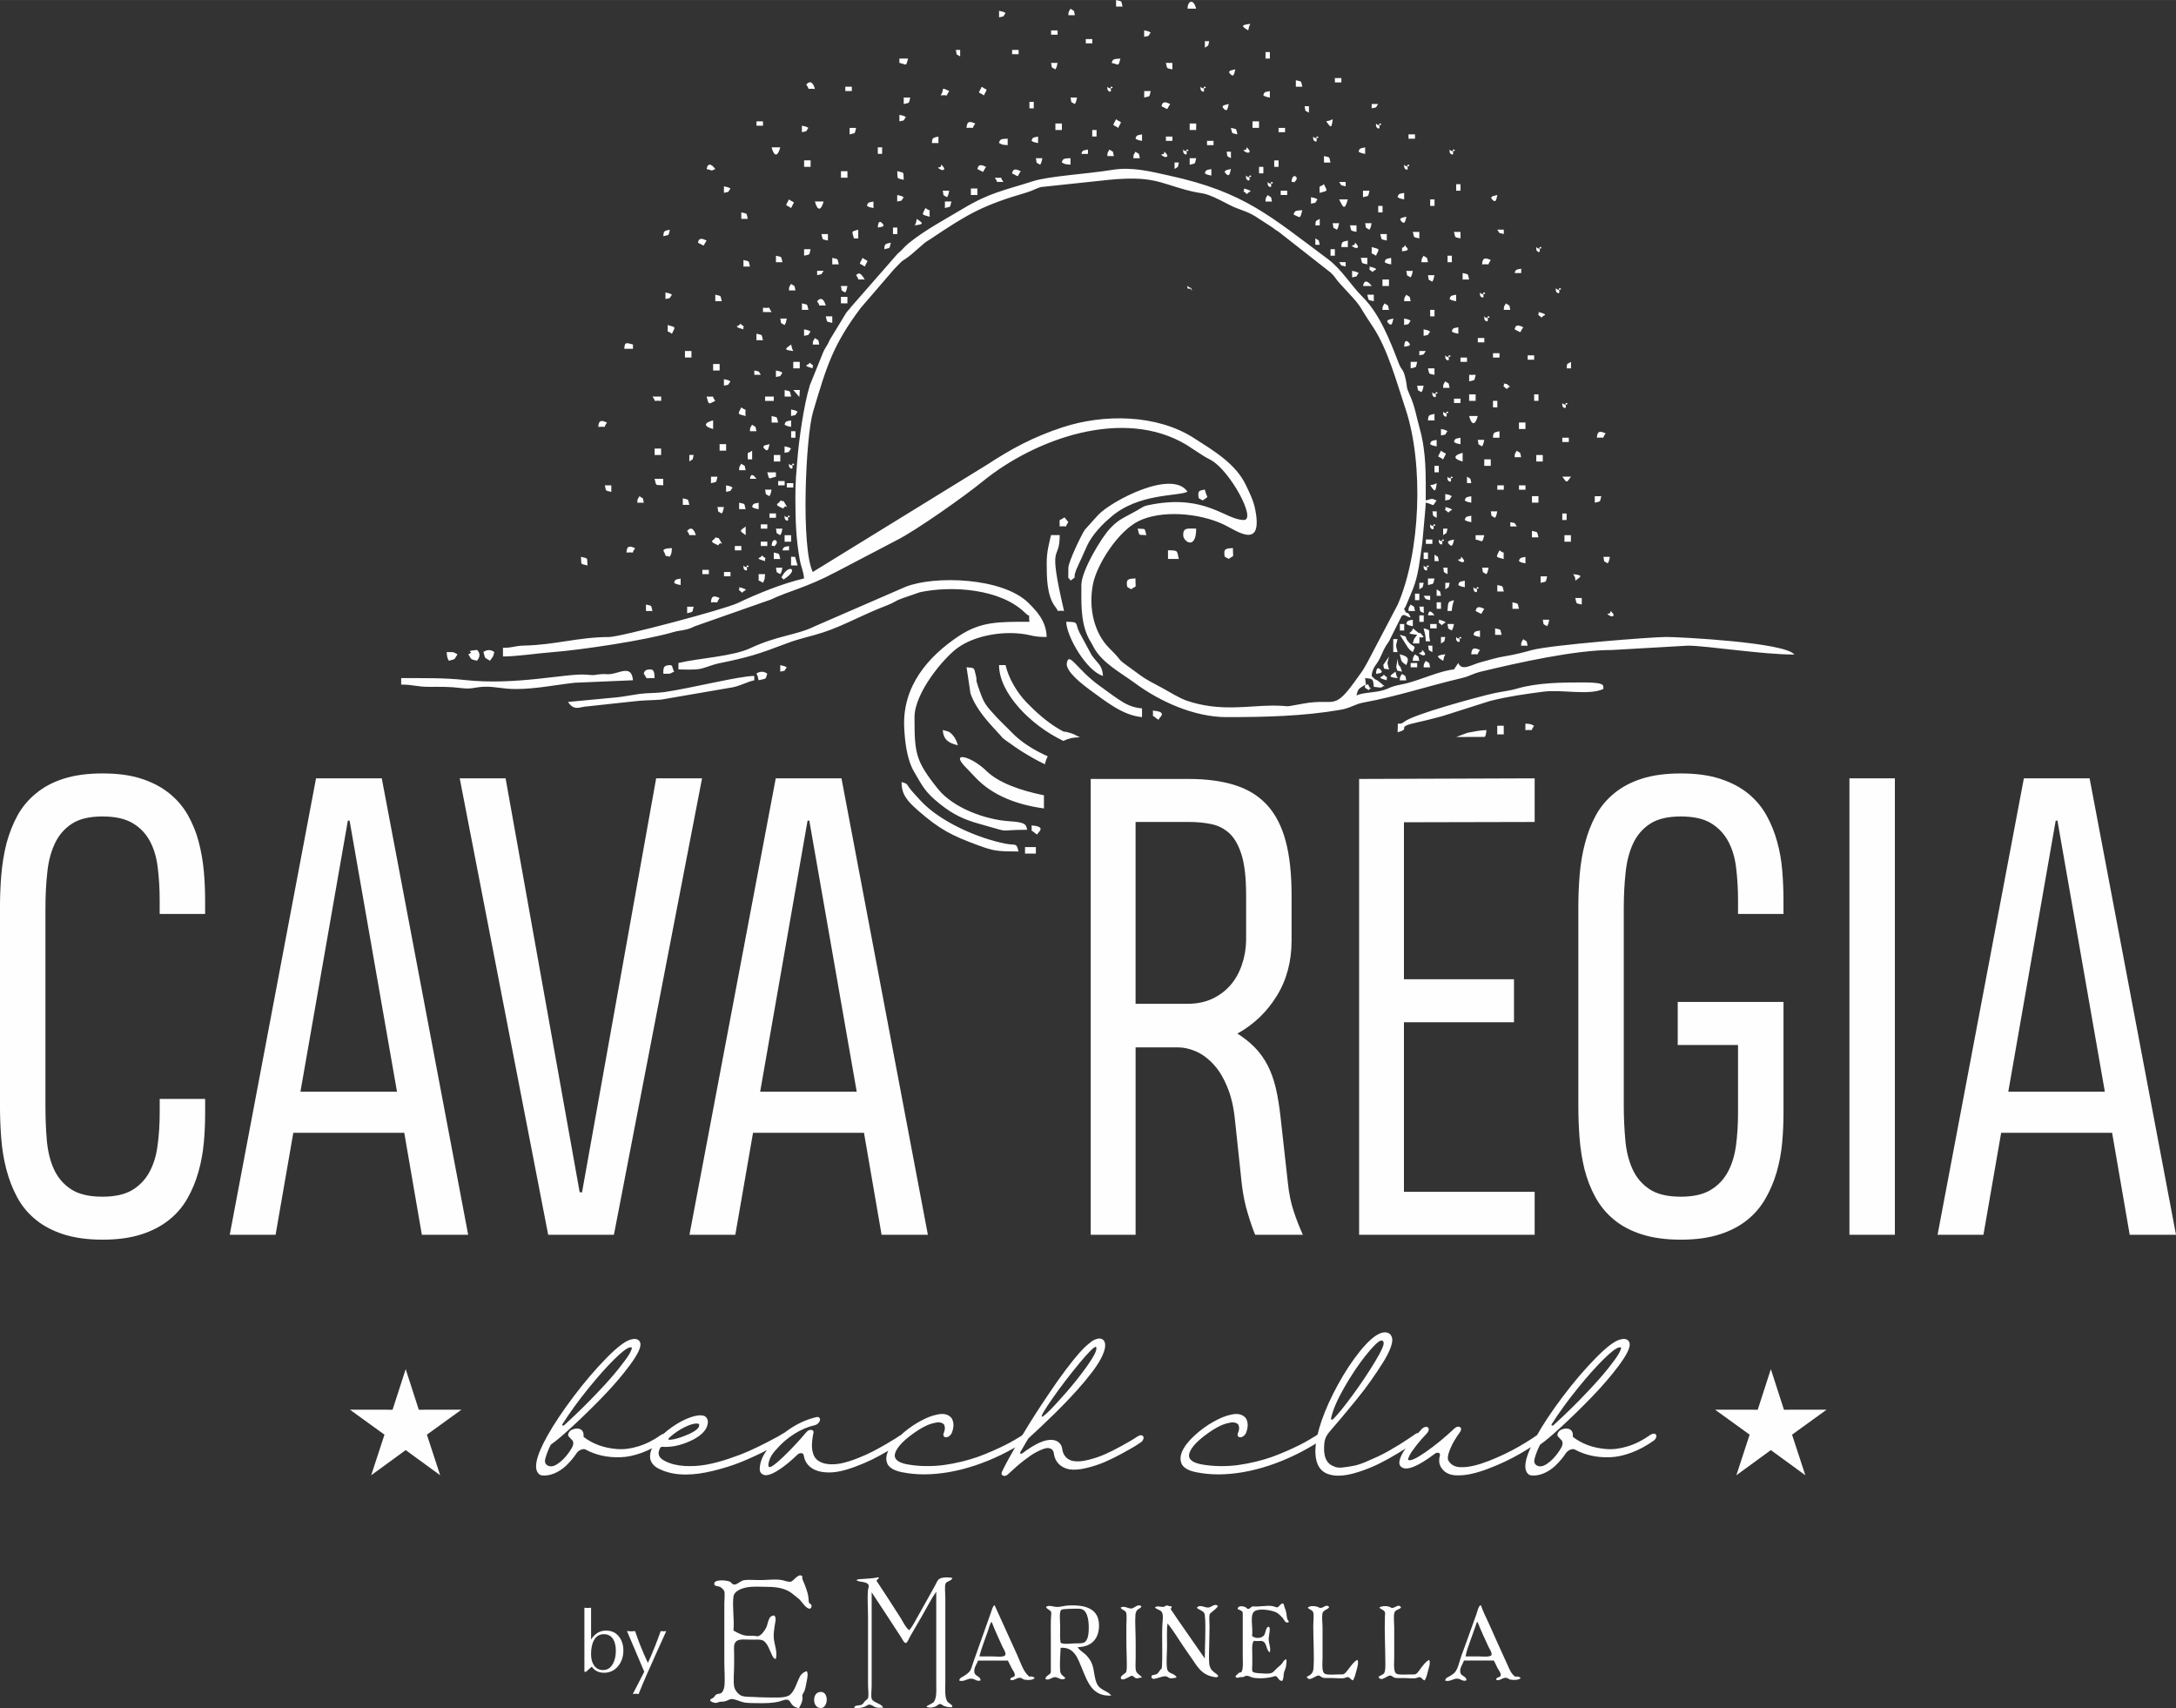 <?xml version="1.0" encoding="UTF-8"?>
<!DOCTYPE svg PUBLIC "-//W3C//DTD SVG 1.1//EN" "http://www.w3.org/Graphics/SVG/1.1/DTD/svg11.dtd">
<!-- Creator: CorelDRAW 2023 -->
<svg xmlns="http://www.w3.org/2000/svg" xml:space="preserve" width="20.982mm" height="16.468mm" version="1.1" style="shape-rendering:geometricPrecision; text-rendering:geometricPrecision; image-rendering:optimizeQuality; fill-rule:evenodd; clip-rule:evenodd"
viewBox="0 0 1025.6 804.93"
 xmlns:xlink="http://www.w3.org/1999/xlink"
 xmlns:xodm="http://www.corel.com/coreldraw/odm/2003">
 <rect x="0" y="0" width="1025.6" height="804.93" fill="#333333" stroke="none"/>
 <defs>
  <style type="text/css">
   <![CDATA[
    .fil0 {fill:#FEFEFE}
    .fil1 {fill:#FEFEFE;fill-rule:nonzero}
   ]]>
  </style>
 </defs>
 <g id="Livello_x0020_1">
  <g id="_2641012789376">
   <path class="fil0" d="M383.08 269.54c-5.64,-11.75 -3.36,-63.77 0.12,-75.44 6.4,-21.49 9.32,-31.47 22.47,-48.99l15.59 -18.1c0.14,-0.15 0.35,-0.37 0.49,-0.53 5.13,-5.39 2.74,-2.51 7.75,-6.55l6.56 -5.69c1.34,-0.97 1.08,-0.64 2.49,-1.59 17.92,-12.05 24.74,-15.93 45.4,-21.98 2.57,-0.75 4.97,-2.13 6.65,-2.54l32.32 -3.43c20.12,-1.86 23.29,1.31 36.1,4.79 9.86,2.68 6.71,-0.13 20.5,7.07 4.56,2.38 7.56,2.6 12.03,5.32l8.06 5.22c1.37,1.08 1.61,1.24 3.01,2.09l24.61 19.3c2.09,1.91 2.07,2.71 4.19,5 12.11,13.06 7.21,7.94 15.49,20.25 7.16,10.67 11.29,26.21 15.46,38.65 8.91,26.62 7,68.13 -3.58,92.5l-14.42 27.44c-0.83,1.31 -1.04,1.92 -1.87,3.24 -0.74,1.18 -1.28,1.81 -2.11,2.99 -12.22,17.44 -10.4,10.15 -26,12.98 -11.53,2.09 -4.41,0.97 -14.64,0.96 -11.17,-0.01 -24.87,3.01 -40.44,-2.33 -3.3,-1.13 -8.15,-4.12 -11.42,-5.93 -3.87,-2.15 -6.92,-3.49 -10.35,-5.98 -14.24,-10.34 -5.98,-4.19 -14.72,-12.85 -7.25,-7.19 -9.91,-19.31 -7.63,-30.37 1.87,-9.07 11.67,-24.69 21.53,-29.53 10.36,-5.09 28.09,-4.03 40.2,1.72 5.64,2.68 18.26,12.17 14.81,-6.55 -0.87,-4.73 -2.5,-7.84 -4.45,-11.97 -4.83,-10.26 -15.46,-16.46 -24.64,-22.34 -17.41,-11.16 -42.35,-11.43 -61.9,-5 -13.8,4.55 -23.9,10.02 -35.5,17.59l-82.15 50.57zm282.81 49.01l0 0zm-106.19 -182.75c0.04,0.33 1.13,0.22 1.22,0.19 0.25,-0.09 1.77,2.37 0.44,-0.27l-0.53 -0.24c-0.79,-0.02 -1.39,-1.78 -1.13,0.32zm123.54 -64.33c0,1.2 2.2,2.3 1.58,0 -0.62,-2.3 2.6,-0.02 -0.47,-0.3 -1.29,-0.12 -1.11,-1.77 -1.11,0.3zm-9.18 176.63c0,1.2 2.2,2.3 1.58,0 -0.62,-2.31 2.6,-0.03 -0.47,-0.3 -1.29,-0.12 -1.11,-1.77 -1.11,0.3zm23.48 -109.25c0,1.2 2.19,2.3 1.58,0 -0.62,-2.31 2.59,-0.03 -0.48,-0.3 -1.28,-0.12 -1.1,-1.77 -1.1,0.3zm-78.61 -73.51c0,1.2 2.19,2.3 1.58,0 -0.62,-2.31 2.6,-0.02 -0.47,-0.3 -1.28,-0.11 -1.1,-1.77 -1.1,0.3zm80.66 84.74c0,1.2 2.19,2.3 1.58,0 -0.62,-2.31 2.6,-0.03 -0.47,-0.3 -1.29,-0.12 -1.11,-1.77 -1.11,0.3zm-18.38 18.38c0,1.2 2.2,2.3 1.58,0 -0.62,-2.31 2.6,-0.03 -0.47,-0.3 -1.29,-0.12 -1.11,-1.78 -1.11,0.3zm42.88 -51.05c0,1.2 2.2,2.3 1.58,0 -0.62,-2.31 2.6,-0.03 -0.47,-0.3 -1.29,-0.12 -1.11,-1.77 -1.11,0.3zm-166.41 -45.95c0,1.2 2.19,2.3 1.57,0 -0.62,-2.3 2.6,-0.02 -0.47,-0.3 -1.29,-0.12 -1.1,-1.77 -1.1,0.3zm120.47 183.78c0,1.2 2.2,2.3 1.58,0 -0.62,-2.31 2.6,-0.03 -0.47,-0.3 -1.29,-0.12 -1.11,-1.77 -1.11,0.3zm8.17 45.94c0,1.2 2.2,2.3 1.58,0 -0.62,-2.31 2.6,-0.02 -0.47,-0.3 -1.29,-0.12 -1.11,-1.77 -1.11,0.3zm50.03 -110.26c0,1.2 2.2,2.3 1.58,0 -0.62,-2.31 2.6,-0.03 -0.47,-0.3 -1.29,-0.12 -1.11,-1.77 -1.11,0.3zm-41.86 86.78c0,1.2 2.2,2.3 1.58,0 -0.62,-2.3 2.6,-0.02 -0.47,-0.3 -1.29,-0.11 -1.11,-1.77 -1.11,0.3zm-12.25 -52.07c0,1.2 2.19,2.3 1.58,0 -0.62,-2.31 2.6,-0.03 -0.47,-0.3 -1.29,-0.12 -1.1,-1.77 -1.1,0.3zm-312.42 18.38c0,1.2 2.2,2.3 1.58,0 -0.62,-2.31 2.6,-0.03 -0.47,-0.31 -1.29,-0.12 -1.11,-1.77 -1.11,0.31zm363.47 -107.2c0,1.2 2.2,2.3 1.58,0 -0.62,-2.31 2.6,-0.03 -0.47,-0.31 -1.29,-0.11 -1.11,-1.77 -1.11,0.31zm-53.09 58.19c0,1.2 2.2,2.3 1.58,0 -0.62,-2.3 2.6,-0.03 -0.47,-0.3 -1.29,-0.12 -1.11,-1.78 -1.11,0.3zm-5.1 -9.18c0,1.2 2.19,2.3 1.58,0 -0.62,-2.31 2.6,-0.03 -0.47,-0.3 -1.29,-0.11 -1.11,-1.77 -1.11,0.3zm-324.67 81.67c0,1.2 2.19,2.3 1.58,0 -0.62,-2.31 2.6,-0.02 -0.47,-0.3 -1.29,-0.12 -1.1,-1.77 -1.1,0.3zm298.12 -208.28c0,1.2 2.2,2.3 1.58,0 -0.62,-2.31 2.6,-0.03 -0.47,-0.3 -1.29,-0.12 -1.11,-1.77 -1.11,0.3zm-126.6 -17.35c0,1.19 2.2,2.3 1.58,0 -0.62,-2.31 2.6,-0.03 -0.47,-0.31 -1.29,-0.12 -1.11,-1.77 -1.11,0.31zm43.9 0c0,1.19 2.2,2.3 1.58,0 -0.62,-2.31 2.6,-0.03 -0.47,-0.31 -1.29,-0.12 -1.11,-1.77 -1.11,0.31zm-193.98 177.64c0,1.2 2.19,2.3 1.58,0 -0.62,-2.31 2.6,-0.02 -0.47,-0.3 -1.29,-0.11 -1.11,-1.77 -1.11,0.3zm225.63 -132.72c0,1.2 2.19,2.3 1.58,0 -0.62,-2.31 2.6,-0.03 -0.47,-0.3 -1.29,-0.12 -1.11,-1.77 -1.11,0.3zm73.52 180.71c0,1.2 2.19,2.3 1.57,0 -0.62,-2.31 2.6,-0.02 -0.47,-0.3 -1.29,-0.12 -1.1,-1.77 -1.1,0.3zm-9.19 -188.88c0,1.2 2.19,2.3 1.57,0 -0.62,-2.31 2.6,-0.03 -0.47,-0.3 -1.29,-0.12 -1.1,-1.77 -1.1,0.3zm-74.54 5.1c0,1.2 2.2,2.3 1.58,0 -0.62,-2.31 2.6,-0.02 -0.46,-0.3 -1.29,-0.11 -1.11,-1.77 -1.11,0.3zm85.76 206.24l3.06 0c-0.97,-1.35 -2.62,-3.21 -3.06,0zm-319.57 -64.32l3.06 0c-0.98,-1.35 -2.62,-3.21 -3.06,0zm334.88 37.77c-0.47,0.47 -2.39,-0.09 -0.02,1.25 1.02,0.58 2.51,0.19 1.28,-1.27 -1.6,-1.89 -0.56,-0.68 -1.26,0.02zm-101.08 -192.96c-0.46,0.46 -2.39,-0.09 -0.02,1.25 1.02,0.58 2.51,0.19 1.28,-1.28 -1.6,-1.89 -0.56,-0.67 -1.26,0.02zm82.7 236.87c-0.46,0.46 -2.39,-0.09 -0.02,1.25 1.02,0.58 2.51,0.18 1.27,-1.28 -1.6,-1.89 -0.55,-0.67 -1.25,0.02zm88.83 -18.38c-0.47,0.46 -2.4,-0.09 -0.02,1.25 1.02,0.58 2.51,0.19 1.28,-1.28 -1.6,-1.88 -0.56,-0.67 -1.25,0.02zm-210.33 -216.45c-0.46,0.46 -2.39,-0.1 -0.02,1.25 1.02,0.58 2.51,0.19 1.28,-1.27 -1.6,-1.89 -0.56,-0.67 -1.26,0.02zm89.85 42.88c-0.46,0.47 -2.39,-0.09 -0.02,1.25 1.02,0.59 2.51,0.19 1.28,-1.27 -1.6,-1.89 -0.56,-0.67 -1.26,0.02zm-195 -36.75c-0.47,0.46 -2.4,-0.1 -0.03,1.25 1.02,0.58 2.51,0.18 1.28,-1.28 -1.59,-1.89 -0.56,-0.67 -1.25,0.02zm267.49 104.13c0.46,-1.04 1.9,0.28 0.05,-1.22 -1.41,-1.15 -0.08,-0.28 -2.09,-0.82 0.54,2.04 -1.31,0.42 0.82,2.1 1.77,1.4 -0.15,0.63 1.22,-0.06zm-2.04 -72.48l0 -2.04 -3.06 0c1.61,2.32 0.19,1.19 3.06,2.04zm-74.53 -22.47l0 -2.03 -3.06 0c1.61,2.31 0.19,1.19 3.06,2.03zm0 37.78l0 -2.04 -3.06 0c1.61,2.32 0.19,1.19 3.06,2.04zm39.82 157.23l0 -2.04 -3.06 0c1.6,2.32 0.19,1.19 3.06,2.04zm5.1 20.42c2.26,-1.57 1.27,-0.17 2.04,-3.06l-2.04 0 0 3.06zm-111.28 -280.77c2.25,-1.57 1.27,-0.17 2.04,-3.06l-2.04 0 0 3.06zm-14.29 57.17c2.25,-1.57 1.27,-0.17 2.04,-3.06l-2.04 0 0 3.06zm115.37 198.07c2.26,-1.56 1.27,-0.17 2.05,-3.06l-2.05 0 0 3.06zm11.23 -25.53c2.25,-1.57 1.27,-0.17 2.04,-3.06l-2.04 0 0 3.06zm-324.67 -75.55l3.06 0c-1.56,-2.26 -0.17,-1.28 -3.06,-2.04l0 2.04zm325.69 101.07c2.26,-1.56 1.27,-0.17 2.04,-3.06l-2.04 0 0 3.06zm30.63 -29.61l3.06 0c-1.57,-2.26 -0.17,-1.27 -3.06,-2.04l0 2.04zm-386.95 -30.63c2.25,-1.57 1.27,-0.17 2.04,-3.06l-2.04 0 0 3.06zm366.53 10.21l2.05 0c-0.72,-2.98 0.13,-1.47 -2.05,-3.06l0 3.06zm-15.31 36.76l2.04 0c-0.71,-2.99 0.13,-1.47 -2.04,-3.06l0 3.06zm-7.15 -96.99c2.99,-0.71 1.47,0.13 3.06,-2.04l-3.06 0 0 2.04zm8.17 113.33l2.04 0c-0.71,-2.99 0.13,-1.47 -2.04,-3.06l0 3.06zm-30.63 -229.72c2.99,-0.71 1.47,0.13 3.06,-2.04l-3.06 0 0 2.04zm-26.55 64.32l2.05 0c-0.72,-2.98 0.13,-1.47 -2.05,-3.06l0 3.06zm-234.82 14.29c2.99,-0.71 1.47,0.13 3.06,-2.04l-3.06 0 0 2.04zm-36.75 23.49c-0.24,0.53 -3.24,0.63 2.04,2.04 -0.55,-2.04 1.31,-0.41 -0.82,-2.09 -1.8,-1.42 0.15,-0.55 -1.22,0.05zm303.23 165.4c-0.23,0.54 -3.24,0.63 2.04,2.04 -0.54,-2.04 1.31,-0.41 -0.82,-2.09 -1.8,-1.42 0.15,-0.56 -1.22,0.05zm-270.56 -147.02c-0.23,0.54 -3.24,0.63 2.05,2.04 -0.55,-2.04 1.31,-0.42 -0.82,-2.09 -1.8,-1.42 0.15,-0.56 -1.23,0.05zm-22.46 90.86c-0.23,0.54 -3.24,0.63 2.04,2.04 -0.54,-2.04 1.31,-0.41 -0.82,-2.09 -1.8,-1.43 0.15,-0.56 -1.23,0.05zm-8.16 16.34c0.23,-0.54 3.24,-0.63 -2.04,-2.04 0.55,2.04 -1.31,0.42 0.82,2.1 1.77,1.4 -0.15,0.63 1.23,-0.05zm237.88 -187.86c0.24,-0.54 3.24,-0.64 -2.04,-2.04 0.55,2.05 -1.31,0.41 0.82,2.1 1.77,1.4 -0.15,0.63 1.22,-0.05zm59.22 36.76c0.24,-0.54 3.24,-0.64 -2.04,-2.04 0.55,2.04 -1.31,0.41 0.82,2.09 1.77,1.4 -0.15,0.63 1.22,-0.05zm79.64 21.44c0.24,-0.54 3.24,-0.63 -2.04,-2.04 0.55,2.04 -1.31,0.42 0.82,2.1 1.77,1.4 -0.15,0.63 1.22,-0.05zm-46.96 144.98c0.23,-0.54 3.24,-0.63 -2.04,-2.04 0.55,2.05 -1.31,0.42 0.82,2.1 1.77,1.4 -0.15,0.63 1.22,-0.05zm3.06 -53.09c0.24,-0.54 3.24,-0.64 -2.04,-2.04 0.54,2.04 -1.31,0.42 0.82,2.09 1.77,1.4 -0.15,0.63 1.22,-0.05zm-12.24 47.99l0 -3.06 -2.05 0c0.67,2.8 -0.41,1.59 2.05,3.06zm4.08 18.38l0 -3.06 -2.04 0c0.67,2.8 -0.42,1.59 2.04,3.06zm2.04 -63.3l0 -3.06 -2.04 0c0.66,2.8 -0.42,1.59 2.04,3.06zm-60.23 -190.92l0 -3.06 -2.04 0c0.67,2.8 -0.42,1.59 2.04,3.06zm65.34 217.47l0 -3.06 -2.04 0c0.67,2.8 -0.42,1.59 2.04,3.06zm-229.72 -244.01l0 -3.06 -2.04 0c0.67,2.8 -0.42,1.59 2.04,3.06zm127.62 47.99l0 -3.06 -2.04 0c0.67,2.8 -0.42,1.59 2.04,3.06zm80.66 43.9c1.04,-0.28 3.94,-0.14 2.04,-2.04 -1.05,-0.46 0.28,-1.89 -1.22,-0.05 -1.17,1.43 -0.71,-1.87 -0.82,2.09zm-292 140.9l3.06 0 0 -2.04c-1.79,0.43 -2.74,0.13 -3.06,2.04zm345.09 -130.69l3.06 0 0 -2.04c-1.79,0.43 -2.73,0.13 -3.06,2.04zm-204.2 -56.15l3.06 0 0 -2.04c-1.79,0.43 -2.74,0.13 -3.06,2.04zm228.7 101.07l2.04 0 0 -3.06c-1.69,1.17 -1.96,0.21 -2.04,3.06zm-118.44 -67.39l2.05 0 0 -3.06c-1.69,1.17 -1.96,0.22 -2.05,3.06zm41.87 57.17c1.03,-0.27 3.94,-0.14 2.04,-2.04 -1.1,-1.1 -1.96,-0.89 -2.04,2.04zm-248.1 -56.15c1.03,-0.27 3.94,-0.14 2.04,-2.04 -1.09,-1.1 -1.96,-0.89 -2.04,2.04zm234.82 210.32c1.04,-0.27 3.94,-0.14 2.04,-2.04 -1.09,-1.1 -1.96,-0.89 -2.04,2.04zm-271.8 -130.47l0.22 -3.28 -3.06 0 2.84 3.28zm231.98 -101.29c2.04,-0.55 0.41,1.31 2.09,-0.83 1.39,-1.76 -1.97,-3.7 -2.09,0.83zm-245.04 171.52c2.04,-0.55 0.42,1.31 2.09,-0.82 1.39,-1.76 -1.96,-3.7 -2.09,0.82zm378.79 16.34c2.78,-2.04 3.83,-2.53 -1.03,-3.06 0.7,1.25 1.03,1.09 1.03,3.06zm-162.34 -193.99c-1.74,0.46 -3.97,0.6 -2.28,2.29 1.69,1.69 1.82,-0.55 2.28,-2.29zm76.58 70.45c-1.74,0.46 -3.97,0.59 -2.28,2.28 1.69,1.69 1.82,-0.55 2.28,-2.28zm28.59 104.14c-1.74,0.46 -3.97,0.6 -2.29,2.29 1.69,1.69 1.82,-0.55 2.29,-2.29zm-106.18 -205.22c-1.74,0.46 -3.97,0.6 -2.29,2.28 1.69,1.69 1.82,-0.54 2.29,-2.28zm83.72 53.09c-1.74,0.46 -3.97,0.6 -2.28,2.28 1.69,1.69 1.82,-0.55 2.28,-2.28zm-300.17 107.2c-1.74,0.46 -3.97,0.6 -2.28,2.28 1.69,1.69 1.82,-0.55 2.28,-2.28zm219.51 -176.63c-1.74,0.46 -3.97,0.6 -2.28,2.28 1.69,1.69 1.82,-0.54 2.28,-2.28zm123.54 59.22c-1.74,0.46 -3.97,0.6 -2.28,2.28 1.69,1.69 1.82,-0.54 2.28,-2.28zm-274.65 14.29c4.85,-0.53 3.8,-1.03 1.03,-3.06 -0.49,1.83 -0.16,1.81 -1.03,3.06zm-79.64 146l0 -4.08c-3.03,2.22 -3.03,1.86 0,4.08zm388.99 -27.56l-4.08 0c2.22,3.03 1.86,3.03 4.08,0zm-81.67 94.95c-0.78,-1.37 -0.56,-1.13 -1.02,-3.06 -2.78,2.03 -3.83,2.53 1.02,3.06zm-284.86 -154.17c-0.77,-1.37 -0.56,-1.13 -1.02,-3.06 -2.78,2.03 -3.83,2.53 1.02,3.06zm300.17 63.3c2.03,2.78 2.53,3.83 3.06,-1.02 -1.76,0.99 -2.01,0.6 -3.06,1.02zm-49.01 -171.52c2.03,2.78 2.53,3.83 3.06,-1.02 -1.77,0.99 -2.02,0.6 -3.06,1.02zm-152.13 28.59c-2.3,-3.15 0.66,-1.65 -4.08,-2.05 2.3,3.15 -0.66,1.64 4.08,2.05zm110.27 -22.47c-0.82,-3.08 0.01,-2.24 -3.06,-3.06 0.8,2.98 0.01,2.33 3.06,3.06zm59.22 71.47l4.08 0c-1.13,-1.55 -3.43,-3.81 -4.08,0zm37.77 176.63c0.72,-2.7 -0.08,-0.84 1.02,-3.06 -4.51,0.49 -4.36,1.06 -1.02,3.06zm-91.89 -297.1c0.72,-2.7 -0.08,-0.85 1.02,-3.06 -4.52,0.49 -4.36,1.06 -1.02,3.06zm-171.52 103.12c3.08,-0.82 2.24,0.01 3.06,-3.06 -2.33,0.62 -2.99,0.23 -3.06,3.06zm-104.14 -6.12c3.07,-0.82 2.24,0.01 3.06,-3.06 -2.33,0.62 -2.99,0.23 -3.06,3.06zm236.87 -44.93l3.06 0 0 -2.04 -3.06 0 0 2.04zm-218.49 204.2l3.06 0 0 -2.04 -3.06 0 0 2.04zm388.99 -101.07l3.06 0 0 -2.04 -3.06 0 0 2.04zm-37.77 -45.95l2.04 0 0 -3.06 -2.04 0 0 3.06zm-170.5 -103.12l3.06 0 0 -2.04 -3.06 0 0 2.04zm157.23 272.61l2.05 0 0 -3.06 -2.05 0 0 3.06zm-9.19 4.08l2.05 0 0 -3.06 -2.05 0 0 3.06zm12.25 -40.84l3.06 0 0 -2.04 -3.06 0 0 2.04zm-69.42 -193.98l3.06 0 0 -2.04 -3.06 0 0 2.04zm-181.74 47.99l2.04 0 0 -3.06 -2.04 0 0 3.06zm228.7 -10.21l2.04 0 0 -3.06 -2.04 0 0 3.06zm-20.42 -61.26l3.06 0 0 -2.04 -3.06 0 0 2.04zm-262.4 189.9l3.06 0 0 -2.04 -3.06 0 0 2.04zm307.32 -131.71l2.04 0 0 -3.06 -2.04 0 0 3.06zm-197.05 -71.47l3.06 0 0 -2.04 -3.06 0 0 2.04zm18.37 -9.19l3.06 0 0 -2.04 -3.06 0 0 2.04zm208.28 152.13l3.06 0 0 -2.04 -3.06 0 0 2.04zm-103.12 -89.85l2.05 0 0 -3.06 -2.05 0 0 3.06zm26.55 41.86l2.04 0 0 -3.06 -2.04 0 0 3.06zm-141.92 -69.43l2.04 0 0 -3.06 -2.04 0 0 3.06zm188.88 98.01l2.04 0 0 -3.06 -2.04 0 0 3.06zm-80.66 -67.38l2.04 0 0 -3.06 -2.04 0 0 3.06zm92.91 8.16l2.04 0 0 -3.06 -2.04 0 0 3.06zm-315.48 139.87l3.06 0 0 -2.04 -3.06 0 0 2.04zm294.04 84.74l3.06 0 0 -2.04 -3.06 0 0 2.04zm-1.02 -249.12l3.06 0 0 -2.04 -3.06 0 0 2.04zm-317.52 193.99l3.06 0 0 -2.04 -3.06 0 0 2.04zm-5.1 12.25l3.06 0 0 -2.04 -3.06 0 0 2.04zm15.31 -212.36l3.06 0 0 -2.04 -3.06 0 0 2.04zm339.98 102.1l3.06 0 0 -2.04 -3.06 0 0 2.04zm-282.81 -88.82l2.04 0 0 -3.07 -2.04 0 0 3.07zm289.96 119.45l2.04 0 0 -3.06 -2.04 0 0 3.06zm19.4 -3.06l2.04 0 0 -3.06 -2.04 0 0 3.06zm-7.15 41.86l3.06 0 0 -2.04 -3.06 0 0 2.04zm-317.52 -187.86l3.06 0 0 -2.04 -3.06 0 0 2.04zm-25.53 163.36l2.04 0 0 -3.06 -2.04 0 0 3.06zm315.48 -35.73l3.06 0 0 -2.04 -3.06 0 0 2.04zm-91.89 -142.94l2.04 0 0 -3.06 -2.04 0 0 3.06zm109.25 203.17l3.06 0 0 -2.04 -3.06 0 0 2.04zm30.63 -22.46l3.06 0 0 -2.04 -3.06 0 0 2.04zm-62.28 87.8l3.06 0 0 -2.04 -3.06 0 0 2.04zm-70.45 -204.2l3.06 0 0 -2.04 -3.06 0 0 2.04zm63.3 190.92l2.04 0 0 -3.06 -2.04 0 0 3.06zm-152.13 -218.49l2.04 0 0 -3.06 -2.04 0 0 3.06zm170.51 125.58l3.06 0 0 -2.04 -3.06 0 0 2.04zm-322.63 54.11l3.06 0 0 -2.05 -3.06 0 0 2.05zm-4.09 13.27l3.06 0 0 -2.04 -3.06 0 0 2.04zm318.55 29.61l2.04 0 0 -3.06 -2.04 0 0 3.06zm-318.55 -37.77l3.06 0 0 -2.04 -3.06 0 0 2.04zm317.52 -26.55l2.04 0 0 -3.06 -2.04 0 0 3.06zm-5.1 40.84l2.04 0 0 -3.06 -2.04 0 0 3.06zm65.34 -18.38l2.04 0 0 -3.06 -2.04 0 0 3.06zm-167.44 -176.63l3.06 0 0 -2.04 -3.06 0 0 2.04zm110.26 136.81c2.99,-0.71 1.47,0.13 3.06,-2.04 -1.38,-0.77 -1.13,-0.56 -3.06,-1.02l0 3.06zm-208.28 -197.05c2.98,-0.71 1.47,0.13 3.06,-2.04 -1.38,-0.77 -1.12,-0.56 -3.06,-1.03l0 3.06zm-105.17 169.49c2.99,-0.72 1.48,0.13 3.06,-2.04 -1.37,-0.78 -1.13,-0.56 -3.06,-1.02l0 3.06zm252.19 -81.68c2.99,-0.71 1.47,0.13 3.06,-2.04 -1.38,-0.77 -1.13,-0.56 -3.06,-1.02l0 3.06zm-193.99 -38.8c2.99,-0.71 1.47,0.13 3.06,-2.04 -1.37,-0.77 -1.13,-0.56 -3.06,-1.02l0 3.06zm-82.7 33.69c2.98,-0.71 1.47,0.13 3.06,-2.04 -1.37,-0.77 -1.12,-0.56 -3.06,-1.02l0 3.06zm-27.57 50.03c2.98,-0.71 1.47,0.13 3.06,-2.04 -1.37,-0.77 -1.12,-0.56 -3.06,-1.02l0 3.06zm225.63 -123.54c2.99,-0.71 1.47,0.13 3.06,-2.04 -1.38,-0.77 -1.13,-0.56 -3.06,-1.02l0 3.06zm-198.07 164.38c2.98,-0.71 1.47,0.13 3.06,-2.04 -1.37,-0.77 -1.12,-0.56 -3.06,-1.02l0 3.06zm36.75 -119.45c2.99,-0.72 1.47,0.13 3.06,-2.04 -1.37,-0.77 -1.12,-0.56 -3.06,-1.02l0 3.06zm-5.1 133.75c2.99,-0.71 1.47,0.13 3.06,-2.04 -1.37,-0.78 -1.12,-0.56 -3.06,-1.02l0 3.06zm264.43 -65.34c2.99,-0.72 1.48,0.13 3.06,-2.05 -1.37,-0.77 -1.13,-0.55 -3.06,-1.02l0 3.06zm-267.5 82.7c2.99,-0.71 1.47,0.13 3.06,-2.04 -1.38,-0.77 -1.13,-0.56 -3.06,-1.02l0 3.06zm-27.56 18.37c2.98,-0.71 1.47,0.14 3.06,-2.04 -1.37,-0.77 -1.13,-0.56 -3.06,-1.02l0 3.06zm36.75 -73.51c2.99,-0.71 1.47,0.13 3.06,-2.04 -1.38,-0.77 -1.13,-0.56 -3.06,-1.02l0 3.06zm302.21 77.6c2.99,-0.72 1.47,0.13 3.06,-2.05 -1.37,-0.77 -1.12,-0.56 -3.06,-1.02l0 3.06zm-313.44 80.66c2.98,-0.72 1.47,0.13 3.06,-2.04 -1.37,-0.77 -1.13,-0.56 -3.06,-1.02l0 3.06zm55.13 -221.55c2.99,-0.72 1.47,0.13 3.06,-2.04 -1.37,-0.77 -1.13,-0.56 -3.06,-1.02l0 3.06zm238.92 58.2c2.98,-0.72 1.47,0.13 3.06,-2.04 -1.37,-0.78 -1.13,-0.56 -3.06,-1.02l0 3.06zm9.19 5.1c2.98,-0.71 1.47,0.13 3.06,-2.04 -1.38,-0.77 -1.13,-0.56 -3.06,-1.02l0 3.06zm-303.23 112.31c0.77,-1.37 0.55,-1.13 1.02,-3.06l-3.06 0c0.67,2.8 -0.42,1.59 2.05,3.06zm0 -18.38c0.77,-1.37 0.55,-1.12 1.02,-3.06l-3.06 0c0.67,2.8 -0.42,1.59 2.05,3.06zm330.79 -41.86c0.77,-1.37 0.56,-1.12 1.02,-3.06l-3.06 0c0.67,2.8 -0.42,1.59 2.04,3.06zm-23.48 -77.59c0.77,-1.38 0.56,-1.13 1.02,-3.06l-3.06 0c0.67,2.8 -0.42,1.59 2.04,3.06zm-312.42 101.07c0.77,-1.37 0.56,-1.12 1.02,-3.06l-3.06 0c0.67,2.8 -0.42,1.59 2.04,3.06zm35.74 -95.97c0.77,-1.37 0.55,-1.12 1.02,-3.06l-3.06 0c0.67,2.8 -0.42,1.59 2.04,3.06zm91.88 -60.23c0.77,-1.38 0.56,-1.13 1.02,-3.06l-3.06 0c0.66,2.8 -0.42,1.59 2.04,3.06zm267.5 187.86c0.77,-1.37 0.56,-1.13 1.02,-3.06l-3.06 0c0.67,2.8 -0.42,1.59 2.04,3.06zm-417.58 -23.49c0.77,-1.37 0.56,-1.12 1.02,-3.06l-3.06 0c0.67,2.8 -0.42,1.59 2.04,3.06zm364.49 2.05c0.77,-1.38 0.56,-1.13 1.02,-3.06l-3.06 0c0.67,2.8 -0.42,1.59 2.04,3.06zm-20.42 53.09c0.78,-1.38 0.56,-1.13 1.03,-3.06l-3.06 0c0.67,2.8 -0.42,1.59 2.04,3.06zm-54.11 -188.88c0.77,-1.38 0.56,-1.13 1.02,-3.06l-3.06 0c0.67,2.8 -0.42,1.59 2.04,3.06zm70.45 162.34c0.77,-1.37 0.55,-1.13 1.02,-3.06l-3.06 0c0.67,2.8 -0.42,1.59 2.04,3.06zm-193.99 -221.55c0.77,-1.37 0.56,-1.12 1.02,-3.06l-3.06 0c0.67,2.8 -0.41,1.59 2.04,3.06zm154.17 267.5c-1.27,-4.75 -1.6,-0.9 -2.04,-6.13l-0.66 3.93c0.87,2.24 -0.53,1.33 2.7,2.2zm4.09 -185.82c0.77,-1.38 0.56,-1.13 1.02,-3.06l-3.06 0c0.67,2.8 -0.42,1.59 2.04,3.06zm-19.4 -22.47c0.78,-1.38 0.56,-1.13 1.02,-3.06l-3.06 0c0.67,2.8 -0.42,1.59 2.04,3.06zm-199.09 -15.31c0.77,-1.37 0.56,-1.13 1.02,-3.06l-3.06 0c0.67,2.8 -0.42,1.59 2.04,3.06zm223.59 91.89c0.77,-1.38 0.56,-1.13 1.03,-3.06l-3.06 0c0.67,2.8 -0.42,1.59 2.04,3.06zm59.22 110.26c0.77,-1.37 0.56,-1.13 1.02,-3.06l-3.06 0c0.67,2.8 -0.42,1.59 2.04,3.06zm-359.38 -141.91c0.78,-1.38 0.56,-1.13 1.02,-3.06l-3.06 0c0.67,2.8 -0.42,1.59 2.04,3.06zm127.63 -120.48c0.77,-1.37 0.56,-1.13 1.02,-3.06l-3.06 0c0.67,2.8 -0.41,1.59 2.05,3.06zm166.42 255.25l3.06 0c-0.72,-2.99 0.13,-1.47 -2.04,-3.06 -0.7,1.24 -1.02,1.09 -1.02,3.06zm-363.47 -51.05l3.06 0c-0.72,-2.99 0.13,-1.47 -2.04,-3.06 -0.7,1.25 -1.02,1.09 -1.02,3.06zm203.17 -229.72l3.06 0c-0.71,-2.98 0.13,-1.47 -2.04,-3.06 -0.7,1.25 -1.02,1.09 -1.02,3.06zm205.22 138.85l3.06 0c-0.71,-2.98 0.13,-1.47 -2.04,-3.06 -0.7,1.24 -1.02,1.09 -1.02,3.06zm-49.01 174.59l3.06 0c-0.71,-2.98 0.13,-1.47 -2.04,-3.06 -0.7,1.25 -1.02,1.09 -1.02,3.06zm54.11 -105.16l3.06 0c-0.71,-2.99 0.13,-1.47 -2.04,-3.06 -0.7,1.25 -1.02,1.09 -1.02,3.06zm-191.95 -141.92l3.06 0c-0.71,-2.99 0.13,-1.47 -2.04,-3.06 -0.7,1.25 -1.02,1.09 -1.02,3.06zm158.25 109.24l3.06 0c-0.71,-2.98 0.13,-1.47 -2.04,-3.06 -0.7,1.25 -1.02,1.09 -1.02,3.06zm-14.29 128.65l3.06 0c-0.71,-2.99 0.13,-1.47 -2.04,-3.06 -0.7,1.25 -1.02,1.09 -1.02,3.06zm-294.04 -174.58l3.06 0c-0.71,-2.99 0.13,-1.47 -2.04,-3.06 -0.7,1.24 -1.02,1.09 -1.02,3.06zm224.61 -41.86l3.06 0c-0.71,-2.99 0.13,-1.47 -2.04,-3.06 -0.7,1.25 -1.02,1.09 -1.02,3.06zm55.13 51.05l3.06 0c-0.71,-2.98 0.13,-1.47 -2.04,-3.06 -0.7,1.24 -1.02,1.09 -1.02,3.06zm10.22 -4.08l3.06 0c-0.71,-2.98 0.13,-1.47 -2.04,-3.06 -0.7,1.25 -1.02,1.09 -1.02,3.06zm8.16 -18.38l3.06 0c-0.71,-2.99 0.13,-1.47 -2.04,-3.06 -0.7,1.24 -1.03,1.09 -1.03,3.06zm-135.79 -49.01l3.06 0c-0.72,-2.99 0.13,-1.47 -2.04,-3.06 -0.7,1.25 -1.02,1.09 -1.02,3.06zm-151.1 87.81l3.06 0c-0.71,-2.99 0.13,-1.47 -2.04,-3.06 -0.7,1.25 -1.02,1.09 -1.02,3.06zm-29.61 40.83l3.06 0c-0.71,-2.98 0.13,-1.47 -2.04,-3.06 -0.7,1.24 -1.02,1.09 -1.02,3.06zm363.47 101.08l3.06 0c-0.71,-2.99 0.13,-1.47 -2.04,-3.06 -0.7,1.25 -1.02,1.09 -1.02,3.06zm-45.94 10.21l3.06 0c-0.72,-2.99 0.13,-1.47 -2.04,-3.06 -0.7,1.25 -1.02,1.09 -1.02,3.06zm-322.63 -92.91l3.06 0c-0.71,-2.99 0.13,-1.48 -2.04,-3.06 -0.7,1.25 -1.02,1.09 -1.02,3.06zm342.03 23.48c1.37,0.77 1.13,0.56 3.06,1.02l0 -3.06c-1.79,0.43 -2.74,0.13 -3.06,2.04zm-155.19 -179.69c1.37,0.78 1.12,0.56 3.06,1.02l0 -3.06c-1.79,0.43 -2.74,0.13 -3.06,2.04zm155.19 170.51c1.37,0.77 1.13,0.55 3.06,1.02l0 -3.06c-1.79,0.43 -2.74,0.13 -3.06,2.05zm-31.65 -142.94c1.37,0.77 1.12,0.56 3.06,1.02l0 -3.06c-1.79,0.43 -2.74,0.13 -3.06,2.04zm-18.38 -21.44c1.37,0.77 1.13,0.56 3.06,1.03l0 -3.07c-1.79,0.43 -2.74,0.13 -3.06,2.04zm-270.56 128.65c1.38,0.77 1.13,0.56 3.06,1.02l0 -3.06c-1.79,0.43 -2.74,0.13 -3.06,2.04zm313.44 -59.22c1.38,0.78 1.13,0.56 3.06,1.02l0 -3.06c-1.79,0.43 -2.73,0.13 -3.06,2.04zm-9.18 68.41c1.37,0.77 1.13,0.56 3.06,1.02l0 -3.06c-1.79,0.43 -2.73,0.13 -3.06,2.04zm41.86 55.13c1.37,0.77 1.13,0.56 3.06,1.02l0 -3.06c-1.79,0.43 -2.73,0.13 -3.06,2.04zm-148.04 -182.75c1.38,0.77 1.12,0.56 3.06,1.02l0 -3.06c-1.79,0.43 -2.73,0.13 -3.06,2.05zm-250.14 192.96c1.37,0.78 1.13,0.56 3.06,1.02l0 -3.06c-1.79,0.43 -2.73,0.13 -3.06,2.04zm277.7 -229.72c1.38,0.78 1.13,0.56 3.06,1.03l0 -3.06c-1.79,0.43 -2.74,0.13 -3.06,2.04zm91.89 230.74c1.37,0.77 1.13,0.56 3.06,1.02l0 -3.06c-1.79,0.43 -2.74,0.13 -3.06,2.04zm-24.5 18.38c1.38,0.77 1.13,0.56 3.06,1.02l0 -3.06c-1.79,0.43 -2.74,0.13 -3.06,2.04zm-308.33 -55.13c1.37,0.77 1.13,0.56 3.06,1.02l0 -3.06c-1.79,0.43 -2.74,0.13 -3.06,2.04zm330.8 -30.63c1.37,0.77 1.12,0.56 3.06,1.02l0 -3.06c-1.79,0.43 -2.73,0.13 -3.06,2.04zm-199.09 -141.92c1.37,0.78 1.13,0.56 3.06,1.02l0 -3.06c-1.79,0.43 -2.74,0.13 -3.06,2.04zm166.42 57.17c1.38,0.77 1.13,0.56 3.06,1.02l0 -3.06c-1.79,0.43 -2.74,0.12 -3.06,2.04zm-244.01 -26.55c1.37,0.78 1.13,0.56 3.06,1.02l0 -3.06c-1.79,0.43 -2.74,0.13 -3.06,2.04zm285.87 202.15c1.38,0.78 1.13,0.56 3.06,1.03l0 -3.06c-1.79,0.43 -2.74,0.13 -3.06,2.04zm-10.21 -142.93c1.38,0.78 1.13,0.56 3.06,1.03l0 -3.06c-1.79,0.43 -2.73,0.13 -3.06,2.04zm-372.66 32.67l0 -2.04 -4.08 0c2.3,3.14 -0.66,1.64 4.08,2.04zm47.99 -41.86l4.09 0c-2.3,-3.13 0.65,-1.64 -4.09,-2.04l0 2.04zm43.9 -17.36c2.3,3.14 -0.66,1.65 4.08,2.04 -1.03,-1.53 -2.27,-4.17 -4.08,-2.04zm-70.45 -50.03c3.26,0.69 1.59,1.03 4.08,0 -1.14,-1.55 -3.43,-3.8 -4.08,0zm19.4 136.81l2.04 0 0 -4.09c-2.61,1.92 -2.04,-0.35 -2.04,4.09zm17.36 -29.61l3.06 0c-0.82,-3.08 0.01,-2.24 -3.06,-3.06l0 3.06zm335.9 91.88l3.06 0c-0.83,-3.07 0.01,-2.24 -3.06,-3.06l0 3.06zm-179.69 -275.66l3.06 0c-0.83,-3.07 0.01,-2.24 -3.06,-3.06l0 3.06zm166.42 176.63c3.07,-0.82 2.24,0.01 3.06,-3.06l-3.06 0 0 3.06zm-27.57 -6.12c3.07,-0.82 2.24,0.01 3.06,-3.06l-3.06 0 0 3.06zm-341.01 115.37c3.07,-0.82 2.24,0.01 3.06,-3.06l-3.06 0 0 3.06zm349.17 -13.28c3.07,-0.82 2.24,0.01 3.06,-3.06l-3.06 0 0 3.06zm-133.75 -229.72c3.08,-0.82 2.24,0.01 3.06,-3.06l-3.06 0 0 3.06zm-217.47 191.94l3.07 0c-0.82,-3.07 0.01,-2.24 -3.07,-3.06l0 3.06zm429.84 -1.02c3.07,-0.82 2.24,0.01 3.06,-3.06l-3.06 0 0 3.06zm-351.22 -173.56c3.07,-0.82 2.24,0.01 3.06,-3.06l-3.06 0 0 3.06zm-22.47 82.7l3.06 0c-0.82,-3.07 0.01,-2.24 -3.06,-3.06l0 3.06zm-12.25 -22.46l3.06 0c-0.82,-3.07 0.01,-2.24 -3.06,-3.06l0 3.06zm-61.26 164.38l3.06 0c-0.83,-3.07 0.01,-2.24 -3.06,-3.06l0 3.06zm87.81 -163.36l3.06 0c-0.82,-3.07 0.01,-2.24 -3.06,-3.06l0 3.06zm-55.14 17.36l3.06 0c-0.82,-3.08 0.01,-2.24 -3.06,-3.06l0 3.06zm19.4 18.38l3.06 0c-0.82,-3.08 0.02,-2.24 -3.06,-3.06l0 3.06zm69.42 -111.29c3.07,-0.82 2.24,0.01 3.06,-3.06l-3.06 0 0 3.06zm278.73 250.14l3.06 0c-0.83,-3.07 0.01,-2.24 -3.06,-3.06l0 3.06zm-143.96 -221.55c3.08,-0.82 2.24,0.01 3.06,-3.06l-3.06 0 0 3.06zm-181.73 42.88c3.07,-0.82 2.24,0.01 3.06,-3.06l-3.06 0 0 3.06zm-14.29 142.93l3.06 0c-0.83,-3.07 0.01,-2.24 -3.06,-3.06l0 3.06zm324.67 -131.71l3.06 0c-0.83,-3.07 0.01,-2.24 -3.06,-3.06l0 3.06zm-65.34 -55.13l3.06 0c-0.82,-3.07 0.01,-2.24 -3.06,-3.06l0 3.06zm102.1 198.07c3.08,-0.82 2.24,0.01 3.06,-3.06l-3.06 0 0 3.06zm-115.37 -233.8l3.06 0c-0.82,-3.07 0.01,-2.24 -3.06,-3.06l0 3.06zm111.28 212.36l3.06 0c-0.82,-3.07 0.01,-2.24 -3.06,-3.06l0 3.06zm-371.63 -127.62l3.06 0c-0.82,-3.07 0.01,-2.24 -3.06,-3.06l0 3.06zm13.27 73.51l3.06 0c-0.82,-3.08 0.01,-2.24 -3.06,-3.06l0 3.06zm-28.58 28.58c3.07,-0.82 2.24,0.01 3.06,-3.06l-3.06 0 0 3.06zm14.29 -124.56l3.06 0c-0.82,-3.08 0.01,-2.24 -3.06,-3.06l0 3.06zm363.47 183.77l3.06 0c-0.82,-3.07 0.01,-2.24 -3.06,-3.06l0 3.06zm-364.49 -46.96l3.06 0c-0.82,-3.07 0.01,-2.24 -3.06,-3.06l0 3.06zm294.04 -147.02c3.07,-0.82 2.24,0.01 3.06,-3.06l-3.06 0 0 3.06zm-197.05 5.1c3.07,-0.82 2.24,0.01 3.06,-3.06l-3.06 0 0 3.06zm199.09 26.55l0 -3.06 -3.06 0c0.8,2.98 0.01,2.33 3.06,3.06zm3.06 17.36l0 -3.06 -3.06 0c0.8,2.98 0.01,2.33 3.06,3.06zm98.01 142.94l0 -3.07 -3.06 0c0.79,2.98 0.01,2.34 3.06,3.07zm-106.18 -175.61l0 -3.06 -3.06 0c0.79,2.98 0,2.33 3.06,3.06zm14.29 4.08l0 -3.06 -3.06 0c0.8,2.98 0.01,2.33 3.06,3.06zm-263.41 0l0 -3.06 -3.06 0c0.8,2.98 0.01,2.33 3.06,3.06zm2.05 38.8l0 -3.06 -3.06 0c0.79,2.98 0,2.33 3.06,3.06zm283.83 24.51l0 -3.06 -3.06 0c0.8,2.98 0.01,2.33 3.06,3.06zm-387.97 55.13l0 -3.06 -3.06 0c0.79,2.98 0.01,2.33 3.06,3.06zm264.44 -199.09l0 -3.06 -3.06 0c0.8,2.98 0.01,2.33 3.06,3.06zm116.39 79.64l0 -3.06 -3.06 0c0.8,2.98 0.01,2.33 3.06,3.06zm19.4 0l0 -3.06 -3.06 0c0.79,2.98 0,2.33 3.06,3.06zm-245.03 -67.39c4.74,-0.39 1.78,1.1 4.08,-2.04 -4.64,-2.15 -1.89,-0.91 -4.08,2.04zm-4.09 22.47l3.06 0 0 -3.06c-2.33,0.62 -2.98,0.23 -3.06,3.06zm233.81 130.69l3.06 0 0 -3.06c-2.33,0.63 -2.98,0.23 -3.06,3.06zm-40.84 -81.68l3.06 0 0 -3.06c-2.33,0.63 -2.98,0.23 -3.06,3.06zm71.47 89.85l3.06 0 0 -3.06c-2.33,0.63 -2.99,0.23 -3.06,3.06zm-49.01 109.25c-0.93,-4 -0.93,-2.13 0,-6.12l-2.71 3.93c0.6,2.6 -0.12,1.44 2.71,2.19zm-130.69 -285.87c3.53,0.75 3.02,1.95 4.09,-2.04 -2.4,0.2 -3.71,-0.11 -4.09,2.04zm-63.3 50.02c3.85,1.78 1.94,1.91 4.08,-1.02 -1.62,-0.75 -3.6,-1.78 -4.08,1.02zm234.82 208.28c3.85,1.78 1.95,1.91 4.09,-1.02 -1.62,-0.75 -3.61,-1.78 -4.09,1.02zm-148.04 -237.89c3.85,1.78 1.95,1.91 4.09,-1.02 -1.62,-0.75 -3.61,-1.78 -4.09,1.02zm166.42 105.16c3.85,1.78 1.94,1.91 4.08,-1.02 -1.62,-0.75 -3.6,-1.78 -4.08,1.02zm-384.91 -40.84c3.85,1.78 1.94,1.91 4.09,-1.02 -1.62,-0.75 -3.61,-1.78 -4.09,1.02zm148.04 -32.67c3.85,1.78 1.94,1.9 4.09,-1.03 -1.62,-0.75 -3.61,-1.78 -4.09,1.03zm203.17 134.77c1.78,-3.85 1.9,-1.95 -1.02,-4.09 -1.78,3.85 -1.9,1.94 1.02,4.09zm-216.45 -171.53c1.78,-3.84 1.9,-1.94 -1.02,-4.08 -1.78,3.85 -1.91,1.94 1.02,4.08zm63.3 15.32c1.78,-3.85 1.9,-1.94 -1.02,-4.09 -1.78,3.85 -1.9,1.94 1.02,4.09zm-119.46 65.34c1.78,-3.85 1.91,-1.94 -1.02,-4.08 -1.78,3.85 -1.91,1.94 1.02,4.08zm-34.71 -27.57c1.78,-3.85 1.91,-1.94 -1.02,-4.08 -1.78,3.85 -1.91,1.94 1.02,4.08zm-12.25 90.87l4.09 0 0 -2.04 -4.09 0 0 2.04zm337.95 -64.32c4.74,-0.4 1.78,1.09 4.08,-2.04 -2.08,-0.97 -3.98,-1.62 -4.08,2.04zm-242.99 -64.32c4.74,-0.4 1.78,1.09 4.08,-2.04 -2.08,-0.96 -3.98,-1.62 -4.08,2.04zm297.1 146c4.74,-0.39 1.78,1.09 4.09,-2.04 -2.08,-0.96 -3.98,-1.62 -4.09,2.04zm-470.67 -5.1c4.74,-0.4 1.78,1.09 4.08,-2.04 -2.08,-0.96 -3.98,-1.62 -4.08,2.04zm13.27 59.21c4.74,-0.39 1.79,1.09 4.09,-2.04 -2.09,-0.96 -3.98,-1.62 -4.09,2.04zm39.82 23.48c4.74,-0.39 1.78,1.09 4.08,-2.04 -2.08,-0.96 -3.98,-1.61 -4.08,2.04zm358.36 24.51c4.74,-0.4 1.78,1.09 4.08,-2.05 -2.08,-0.96 -3.98,-1.62 -4.08,2.05zm-369.6 -58.2c2.3,3.13 -0.66,1.64 4.09,2.04 -0.65,-2.4 -1.97,-4.45 -4.09,-2.04zm56.15 -210.33c2.3,3.14 -0.65,1.65 4.08,2.05 -0.64,-2.41 -1.97,-4.45 -4.08,-2.05zm5.1 102.1c2.3,3.14 -0.65,1.65 4.09,2.04 -0.65,-2.4 -1.97,-4.45 -4.09,-2.04zm-33.69 54.11c-0.4,-4.74 1.09,-1.78 -2.04,-4.08 -1.55,3.34 -2.15,2.97 2.04,4.08zm-14.29 -7.15c-2.3,-3.14 0.66,-1.65 -4.08,-2.04 1.12,4.19 0.74,3.58 4.08,2.04zm101.08 -86.78c-0.4,-4.74 1.09,-1.78 -2.04,-4.09 -1.54,3.34 -2.15,2.97 2.04,4.09zm270.56 161.31c-0.4,-4.74 1.09,-1.78 -2.04,-4.08 -1.55,3.34 -2.15,2.97 2.04,4.08zm-60.24 -142.93c1.54,-3.35 2.15,-2.97 -2.04,-4.09 0.38,4.56 -1.11,1.89 2.04,4.09zm-331.82 36.76c1.54,-3.35 2.15,-2.97 -2.04,-4.09 0.39,4.56 -1.11,1.89 2.04,4.09zm293.02 -56.16c3.35,1.54 2.97,2.15 4.09,-2.04 -2.4,0.2 -3.71,-0.11 -4.09,2.04zm25.53 -7.15l-4.08 0c1.58,2.99 2.44,6.13 4.08,0zm-13.27 -3.06c4.18,-1.11 3.59,-0.74 2.04,-4.08 -2.61,1.92 -2.04,-0.35 -2.04,4.08zm-219.51 21.44l2.04 0 0 -4.09c-3.72,0.99 -2.85,0.7 -2.04,4.09zm-36.76 112.31l0 -2.04 -4.08 0c1.07,3.99 0.56,2.79 4.08,2.04zm58.2 -195.01c3.53,0.75 3.02,1.95 4.09,-2.04l-4.09 0 0 2.04zm271.58 224.61c3.53,0.75 3.02,1.95 4.09,-2.04l-4.09 0 0 2.04zm41.87 1.02l3.05 0 0 -3.06 -3.05 0 0 3.06zm-341.01 -112.31l3.06 0 0 -3.06 -3.06 0 0 3.06zm-26.55 112.31l3.06 0 0 -3.06 -3.06 0 0 3.06zm-61.26 -40.84l3.06 0 0 -3.06 -3.06 0 0 3.06zm391.03 5.1l3.06 0 0 -3.06 -3.06 0 0 3.06zm-376.74 -51.05l3.06 0 0 -3.06 -3.06 0 0 3.06zm134.77 -76.58l3.06 0 0 -3.06 -3.06 0 0 3.06zm-83.72 81.68l3.06 0 0 -3.06 -3.06 0 0 3.06zm-37.77 1.02l3.06 0 0 -3.06 -3.06 0 0 3.06zm379.81 27.56l3.06 0 0 -3.06 -3.06 0 0 3.06zm-23.48 -13.27l3.06 0 0 -3.06 -3.06 0 0 3.06zm29.61 47.99l3.06 0 0 -3.06 -3.06 0 0 3.06zm-343.05 -158.25l3.06 0 0 -3.06 -3.06 0 0 3.06zm345.09 138.85l3.06 0 0 -3.06 -3.06 0 0 3.06zm-359.38 0l3.06 0 0 -3.06 -3.06 0 0 3.06zm31.65 -133.75l3.06 0 0 -3.06 -3.06 0 0 3.06zm193.98 -23.48l3.06 0 0 -3.06 -3.06 0 0 3.06zm-92.91 1.02l3.06 0 0 -3.06 -3.06 0 0 3.06zm63.29 0l3.06 0 0 -3.06 -3.06 0 0 3.06zm90.87 73.51l3.06 0 0 -3.06 -3.06 0 0 3.06zm-312.42 77.59l3.06 0 0 -3.06 -3.06 0 0 3.06zm-3.06 -10.21l0 -4.08c-4.51,1.2 -4.51,2.88 0,4.08zm31.65 -132.73l-4.09 0c1.2,4.51 2.88,4.51 4.09,0zm321.61 148.05l0 -4.09c-4.51,1.2 -4.51,2.88 0,4.09zm-301.19 -122.52l-4.09 0c1.2,4.5 2.88,4.5 4.09,0zm308.33 101.07l-4.08 0c1.2,4.51 2.88,4.51 4.08,0zm-419.62 70.45c-0.33,-3.99 0.62,-3.1 -3.06,-4.09 0.33,3.99 -0.62,3.1 3.06,4.09zm263.41 -14.3c-0.98,-3.68 -0.09,-2.73 -4.08,-3.06 0.98,3.68 0.09,2.73 4.08,3.06zm-114.35 -167.44c-0.33,-3.99 0.62,-3.1 -3.06,-4.09 0.33,3.99 -0.62,3.1 3.06,4.09zm-131.71 79.64l4.09 0 0 -2.04c-2.58,-0.55 -3.98,-1.73 -4.09,2.04zm75.55 74.53c0.5,-1.07 2.1,1.49 0.31,-1.47 -1.21,-2 -0.15,-0.8 -2.35,-1.59 0,1.45 -3.72,1.53 0.48,3.36 2.08,0.9 0.31,0.29 1.55,-0.3zm-30.63 17.36c0.5,-1.07 2.1,1.49 0.31,-1.47 -1.21,-2 -0.15,-0.8 -2.35,-1.6 0,1.45 -3.71,1.54 0.49,3.36 2.08,0.9 0.31,0.28 1.55,-0.3zm379.8 87.8c4.74,-0.39 1.79,1.09 4.09,-2.04 -1.87,-0.93 -1.28,-0.79 -4.09,-1.03l0 3.06zm-159.28 -339.99l4.09 0c-1.37,-5.13 -3.98,-3.56 -4.09,0zm-200.11 270.56c0.93,-1.86 0.79,-1.28 1.02,-4.08l-3.06 0c0.38,4.56 -1.12,1.89 2.04,4.08zm140.9 -198.07c1.86,0.92 1.28,0.78 4.08,1.02l0 -3.06c-2.4,0.2 -3.71,-0.11 -4.08,2.04zm-29.61 -9.19c1.86,0.92 1.27,0.79 4.08,1.02l0 -3.06c-2.4,0.2 -3.71,-0.11 -4.08,2.04zm211.34 220.53l2.04 0c0.23,-2.76 0.48,-2.78 1.03,-5.11 -2.81,1.02 -2.65,0.21 -3.06,5.11zm-309.36 -21.44l3.06 0 -1.14 -4.05 -1.92 -0.04 0 4.09zm283.83 40.84l2.04 0c-0.93,-4 -0.93,-2.13 0,-6.13l-2.04 0 0 6.13zm-344.07 -78.62l0 -3.06 -4.08 0c0.98,3.68 0.09,2.73 4.08,3.06zm350.2 84.74c1.55,-3.35 0.74,-4.09 -3.06,-5.1 0.87,3.71 0.57,3.27 3.06,5.1zm9.19 -11.23l2.04 0c-1.28,-5.46 1.24,-4.98 -3.06,-6.13 0.56,2.4 0.95,3.02 1.02,6.13zm-359.38 -42.88c2.32,4.38 -0.28,1.85 3.06,3.06 0.92,-1.86 0.79,-1.28 1.02,-4.08 -1.67,0.14 -3.17,-0 -4.08,1.02zm56.15 13.27c1.51,0.67 -0.67,1.27 1.21,0.04 6.61,-4.32 1.97,-6.98 -1.25,-1.25 -1.08,1.93 -0.66,-0.37 0.04,1.21zm174.59 62.28c0.4,3.63 -0.77,1.64 1.09,3.18 2.2,1.83 1.47,0.88 2.3,0.05 2.6,-2.59 -1.13,-3.04 -3.38,-3.23zm-57.17 54.11c0.4,3.63 -0.77,1.63 1.09,3.17 2.2,1.83 1.47,0.88 2.3,0.05 2.59,-2.59 -1.13,-3.04 -3.38,-3.22zm219.51 -42.89l3.06 0 0 -4.08 -3.06 0 0 4.08zm-206.24 -98.01c4.74,-0.4 1.78,1.09 4.09,-2.04l-1.84 -2.24c-2.82,2.12 -2.25,-0.15 -2.25,4.29zm-142.93 69.42c0.77,1.38 0.56,1.13 1.02,3.06 4.14,-0.96 3.07,-0.27 4.08,-3.06 -2.2,-1.84 -4.71,-0.48 -5.1,0zm-144.98 -6.12c3.57,-0.95 2.3,-0.39 4.09,-3.06 -2.71,-1.3 -1.09,-0.94 -5.1,-1.02 0.2,2.37 0.22,2.61 1.02,4.08zm353.26 -78.61c0,2.87 0.44,1.89 2.04,3.06 3.32,-2.43 2.11,-0.45 1.02,-5.11 -1.53,0.37 -3.06,0.22 -3.06,2.04zm-81.68 169.48l5.11 0 0 -3.06 -5.11 0 0 3.06zm-170.5 -84.74c4.01,-0.09 2.4,0.28 5.11,-1.02 -1.37,-2.58 -0.19,-3.29 -2.97,-2.97 -2.09,0.24 -2.14,1.49 -2.14,3.99zm353.26 -10.21c1.69,-3.66 0.7,-1.9 -1.68,-4.4 -3.09,-3.26 0.47,-2.45 -4.45,-3.77l3.97 6.24c1.26,1.41 0.82,0.94 2.16,1.93zm-134.77 -32.68c0,2.87 0.44,1.89 2.04,3.06 2.97,-2.18 1.92,0.14 2.04,-5.1 -1.98,0.17 -4.08,-0.05 -4.08,2.04zm45.94 -14.29c0,2.87 0.44,1.89 2.04,3.06 2.96,-2.18 1.93,0.14 2.04,-5.1 -1.98,0.16 -4.08,-0.05 -4.08,2.04zm-273.62 57.17c2.17,2.97 -0.15,1.93 5.1,2.04 -0.17,-1.97 0.05,-4.08 -2.04,-4.08 -1.85,0 -2.8,0.51 -3.06,2.04zm-75.56 -10.21c0.96,3.56 0.39,2.29 3.06,4.08 1.63,-2.43 1.24,-1.07 2.04,-4.08 -2.2,-1.84 -4.71,-0.48 -5.11,0zm322.63 -43.9l5.1 0c-0.95,-4.08 -0.26,-3.97 -5.1,-4.08l0 4.08zm-329.77 44.93c1.79,2.67 0.51,2.11 4.08,3.06 2.61,-3.13 0,-5.1 0,-5.11 -7.06,0.78 -0.33,0.59 -4.08,2.05zm447.19 -9.19c-1.63,2.43 -1.24,1.07 -2.04,4.09l3.06 0c0.45,-5.34 -0.97,-1.85 2.05,-3.06 -2.09,-2.89 -2.12,-1.71 -2.16,-1.73l-2.95 -2.36c0,2.4 -4.6,2.33 2.04,3.06zm-216.45 52.07c-0.44,-1.66 -1.24,-3.44 -2.4,-4.75 -1.63,-1.84 -2.25,-1.82 -4.75,-2.4 0.4,4.76 3,6.18 7.15,7.15zm106.19 -99.04c0,3.08 6.12,7.28 6.12,-3.06 -4.14,0 -6.12,-0.57 -6.12,3.06zm-37.78 66.36c-0.44,-5.23 -2.16,-5.28 -5.42,-9.89l-5.72 -10.62c-2.25,-4.55 0.17,-4.87 -6.21,-5.02 0.16,7.18 9.86,23.52 17.36,25.52zm-26.55 -53.09c0,6.12 0,15.36 4.02,20.48 2.39,3.05 -0.5,1.59 4.15,1.98 -7.96,-34.18 -2.04,-22.2 -2.04,-35.74l-4.09 0c-1.01,4.35 -2.04,7.82 -2.04,13.28zm44.93 72.49l0 -4.09c-4.73,-0.39 -7.82,-2.09 -11.06,-4.25 -3.14,-2.1 -5.64,-4.03 -8.93,-6.39 -10.83,-7.76 -14.39,-16.38 -15.45,-10.75 -0.74,3.93 7.52,10.18 10.64,12.51 0.17,0.13 0.42,0.3 0.6,0.43 7.21,5.2 15.19,11.79 24.21,12.55zm-58.2 63.3c-1.16,-4.36 -1.1,-2.62 -6.5,-3.71 -12.87,-2.6 -30.14,-10.15 -39.35,-19.86l-3.41 -3.73c-4.29,-4.68 -2.25,-4.4 -5.87,-5.36 0,5.74 2.43,8.73 7.92,13.53 10.15,8.86 16.01,11.78 27.79,16.11 7.59,2.8 8.99,3.04 19.42,3.04zm-212.36 -70.45c2.35,3.51 4.19,3.02 7.61,2.27l23.75 -2.56c3.77,-0.49 7.61,-0.43 12.49,-0.78l33.97 -5.84c4.47,-1.07 6.33,-2.44 9.98,-3.29l0 -2.04c-7.01,0 -29.63,5.78 -42.43,7.61 -3.97,0.56 -7.42,0.33 -11.42,0.83 -2.34,0.29 -8.07,1.36 -10.63,1.62l-23.33 2.2zm235.85 -63.3c0,8.07 -0.43,3.21 1.02,6.13 4.14,-3.03 -0.38,0.9 4.07,-8.19 1.41,-2.88 2.31,-5.27 3.81,-8.44 1.16,-2.45 3.19,-5.3 4.96,-7.29 2.56,-2.87 3.39,-3.58 6.21,-6.04 12.97,-11.28 31.42,-9.67 36.08,-11.91 -7.19,-10.73 -35.77,4.24 -42.13,10.96l-6.29 6.98c-1.59,2.33 -7.72,15.15 -7.72,17.8zm155.19 77.6c7.03,-1.88 -2,-2.24 9.57,-4.73 4.38,-0.94 6.81,-1.68 11.44,-2.85l22.47 -7.14c8.8,-2.2 16.21,-3.22 25.21,-4.4 8.58,-1.14 21.6,1.92 28.31,-1.3 -0.46,-1.14 2.18,-3.06 -9.19,-3.06 -10.49,0 -21.97,0.09 -31.75,2.97 -3.45,1.02 -7.46,1.39 -11.06,2.22 -7.85,1.81 -37.36,9.81 -41.75,13.27 -3.61,2.85 -3.09,-2.11 -3.25,5.02zm-149.69 2.41c-2.36,-1.05 -2.03,-1.29 -4.78,-2.12 -4.16,-1.27 -1.34,0.4 -5.27,-1.88 -5.5,-3.19 -10.87,-8.02 -15.13,-12.44 -4.58,-4.74 -8.48,-11.36 -9.94,-17.63l-3.06 0c0,13.09 14.72,28.31 30.32,35.74 2.18,-1.08 4.62,-1.68 7.2,-1.68l0.65 0zm190.8 -0.22c0.4,-0.66 0.61,-1.66 0.74,-3.21 -2.95,0.06 -5.7,0.67 -8.95,1.27l-5.31 1.99 13.52 -0.05zm-510.77 -27.71l0 3.06c5.83,0 7.08,1.05 13.24,1.06 5.6,0 9.55,-0.12 14.83,0.56 5.75,0.74 6.03,-0.52 11.73,-0.61 4.86,-0.08 8.04,1.09 14.33,1.08 9.58,-0.02 19.21,-2.05 27.7,-2.96l27.42 -1.17c-0.65,-7.86 -6.77,-2.85 -11.57,-2.84 -1.41,0 -1.79,-0.16 -3.54,-0.02 -4.11,0.3 -1.7,0.68 -6.76,0.23 -9.2,-0.82 -33.18,5.23 -57.61,2.49 -9,-1.02 -19.26,-0.87 -29.76,-0.87zm302.94 55.22c-10.96,-2.19 -21.41,-5.89 -27.11,-11.48 -7.3,-7.16 -17.9,-9.66 -9.17,-1.11l4.02 4.22c8.07,8.56 19.77,12.88 32.27,14.57l0 -6.19zm1.8 -18.36c-5.8,-2.58 -11.1,-5.8 -15.39,-9.71l-8.18 -8.15c-6.25,-6.76 -6.45,-6.93 -9.3,-15.21 -1.4,-4.1 -0.22,-1.87 -1.04,-5.18 -0.91,-3.65 -0.44,-3.39 -4.35,-3.71l1.86 12.38c2.8,7.79 8.56,13.68 14.07,19.67 1.84,2.01 -0.16,0.2 2.06,2.02 1.02,0.84 1.59,1.12 2.39,1.7 2.14,1.52 2.87,2.11 5.45,3.74 3.79,2.4 7.44,4.45 11.06,6.18 0.31,-1.31 0.77,-2.56 1.37,-3.72zm-8.66 -63.4l0.3 0.3c-0.02,-0.02 -0.41,-0.21 -0.3,-0.3zm-165.4 19.4l0 3.06c3.28,0 6.76,0.3 9.98,-0.23 2.49,-0.42 6.03,-2.02 8.66,-2.56 14.75,-3.03 18.52,-4.24 33.13,-9.76 5.41,-2.04 11.03,-3.11 16.51,-4.93 10.11,-3.35 17.51,-7.9 30.12,-12.76 3.84,-1.48 3.58,-2.03 6.98,-3.23l8.34 -2.89c14.99,-3.24 38.09,-1.75 49.72,9.74 2.62,2.58 1.56,-0.64 1.96,4.17 -14.19,0 -22.68,-0.27 -33.16,6.66 -14.61,9.66 -26.72,23.73 -25.83,43.08 0.26,5.85 1.12,14.94 4.66,20.93 4.04,6.82 4.96,9.41 12.29,15.27 5.99,4.78 11.14,7.24 18.33,9.23 16.95,4.68 6.84,2.84 22.68,2.84 -0.59,-2.19 -0.22,-3.55 -8.23,-4.02 -11.26,-0.66 -26.56,-6.18 -33.8,-15.21 -10.65,-13.28 -11.07,-16.81 -11.07,-33.86 0,-11.4 13.65,-27.84 20.4,-32.69 7.92,-5.68 20.4,-7.84 30.36,-6.55 5.07,0.66 5.02,1.47 11.52,1.47 -0.17,-7.4 -4.56,-12.07 -8.51,-15.99 -12.23,-12.14 -44.41,-13.04 -58,-7.64l-42.7 18.55c-8.68,4.31 -17.34,4.23 -30.47,10.36 -8.35,3.9 -23.78,4.61 -33.88,6.97zm59.22 -39.82c-10.19,2.37 -21.82,7.09 -31.28,11.6 -6.31,3.01 -55.4,15.99 -60.58,16 -14.52,0.03 -25.38,3.69 -39.87,4.03 -5.18,0.13 -5.09,1.05 -10.19,1.05l0 4.09c6.54,0 16.26,-1.5 22.54,-1.96 14.25,-1.08 44.99,-5.71 57.84,-9.55 2.46,-0.73 3.4,-0.56 5.99,-1.2 2.26,-0.55 2.99,-1.09 4.2,-1.58l35.74 -12.55c8.25,-3.99 16.35,-5.42 30.83,-13.07l28.15 -14.73c9.48,-4.7 32.89,-21.37 40.67,-27.74 24.65,-20.16 66.53,-35.3 96.29,-17.29l6.8 4.43c0.18,0.12 0.43,0.29 0.61,0.41 1.19,0.78 2.25,1.32 3.92,2.21 8.95,4.8 21.8,28.3 15.6,28.3 -8.63,0 -17.73,-12.04 -43.09,-7.36 -4.7,0.87 -3.7,0.86 -7.31,2.9l-6.62 3.59c-2.11,1.2 -3.69,2.49 -5.69,4.51 -4.33,4.35 -13.86,20.4 -13.86,26.98 0,8.36 -0.4,16.9 3.11,24.46 0.71,1.53 1.34,2.26 2.54,4.6 3.9,7.6 12.85,12.21 19.58,17.18 11.69,8.65 27.95,16.04 43.18,16.04 18.15,0 36.41,-0.44 53.72,-3.45 4.82,-0.84 6.86,-2.71 10.86,-3.43 15.62,-2.82 30.38,-7.77 45.78,-11.39 5.12,-1.2 4.87,-2.04 10,-3.27 17.03,-4.09 44.01,-10.14 61.37,-10.09l35.73 -2.05c8.68,0 34.98,4.2 50.18,4.2 -4.22,-5.75 -54.06,-8.29 -60.39,-8.29 -7.14,0 -54.7,3.79 -63.35,6.18 -4.02,1.11 -7.82,2.11 -12.35,2.85 -4.94,0.81 -6.74,1.59 -11.49,2.8 -4.59,1.17 -9.16,4.54 -10.82,0.42l-2.04 3.06c-6.13,0.51 -15.19,4.67 -22.11,6.48 -1.99,0.52 -3.85,0.74 -5.83,1.31 -2.9,0.84 -2.67,1.15 -5.22,1.94 -4.13,1.27 -9.69,1.04 -12.79,2.52 0.55,-2.04 0.6,-2.84 2.23,-3.87 4.27,-2.66 -0.1,-0.32 2.73,0.81 1.45,0.58 -0.35,1.45 1.12,0.15 1.96,-1.73 0.39,0.08 -0.03,-1.09 -1.38,-3.83 -1.21,2.84 -1.97,-4.16 3.75,0.31 3.77,0.33 4.08,4.09 0.29,0.02 2.54,0.31 2.57,0.31 1.57,-0.03 0.31,0.25 1.51,-0.31 0.38,-1.05 2.8,1.22 -1.54,-2.4 -1.99,-1.65 -1.03,-0.04 -3.56,-2.71 0.35,-4.16 2.36,-5.14 3.9,-8.35 1.83,-3.83 1.93,-4.73 4.28,-7.97l6 -11.99c1.52,-1.19 2.18,0.53 4.19,0.74 -1.68,-4.16 -1.49,-0.17 -3.06,-4.08 0.76,-1.1 0.19,-0.11 1.1,-1.96l3 -7.21c2.84,-7.03 3.33,-14.54 4.5,-22.07l1.29 -14.23c0.03,-1.2 0.31,-2.95 0.31,-4.57 4.65,1.09 2.67,2.3 5.1,-1.02 -2.63,-1.22 -1.99,-0.73 -5.1,0 0,-11.55 0.35,-22.55 -2.84,-33.91 -1.72,-6.08 -2.18,-10.24 -4.67,-15.74 -2.05,-4.54 -0.92,-3.19 -2.1,-8.11 -1.1,-4.64 -1.63,-3.02 -3.17,-7.04 -4.04,-10.53 -8.92,-23.09 -16.92,-31.06 -5.88,-5.85 -9.73,-12.93 -16.64,-18.07 -27.07,-20.11 -39.22,-31.41 -74.24,-39.09 -8.87,-1.94 -17.66,-4.3 -27.05,-2.79 -12.57,2.03 -29.88,2.92 -37.52,5.37 -13.67,4.37 -20.44,5.4 -33,12.95 -8.56,5.15 -17.72,9.93 -25.57,16.28 -2.08,1.69 -3.09,3.26 -5.23,4.98l-21.92 25.05c-0.96,1.33 -1.18,1.32 -2.31,2.8l-7.72 12.71c-1.32,3.17 -2.23,3.49 -3.47,6.74l-5.88 14.54c-2.88,9.31 -5.21,25.87 -5.99,35.95 -0.38,4.95 -0.87,9.17 -0.86,17.45 0.02,10.56 0.33,19.29 2.01,28.62 0.74,4.12 1.75,5.29 2.08,9.16z"/>
   <path class="fil1" d="M96.69 517.84l0 6.66c0,4.58 -0.2,9.31 -0.63,14.04 -0.44,4.78 -1.3,9.36 -2.56,13.8 -1.25,4.43 -2.99,8.58 -5.21,12.49 -2.22,3.91 -5.11,7.28 -8.73,10.13 -3.57,2.84 -7.91,5.11 -13.03,6.76 -5.17,1.64 -11.2,2.46 -18.19,2.46 -7.14,0 -13.31,-0.87 -18.53,-2.56 -5.16,-1.69 -9.55,-4 -13.12,-7 -3.62,-2.94 -6.47,-6.46 -8.64,-10.51 -2.17,-4.05 -3.86,-8.45 -5.07,-13.12 -1.25,-4.73 -2.02,-9.6 -2.41,-14.71 -0.39,-5.07 -0.58,-10.23 -0.58,-15.4l0 -92.97c0,-5.25 0.19,-10.52 0.63,-15.68 0.44,-5.16 1.26,-10.13 2.45,-14.86 1.26,-4.68 3,-9.07 5.17,-13.07 2.22,-4 5.11,-7.48 8.73,-10.42 3.57,-2.99 7.91,-5.31 13.08,-6.95 5.11,-1.64 11.24,-2.46 18.28,-2.46 7.14,0 13.31,0.82 18.44,2.52 5.16,1.69 9.5,4 13.07,6.9 3.62,2.94 6.51,6.32 8.73,10.23 2.17,3.91 3.91,8.05 5.07,12.49 1.15,4.44 1.97,9.02 2.41,13.7 0.43,4.73 0.63,9.36 0.63,13.85l0 6.52 -21.42 0 0 -6.52c0,-5.16 -0.29,-10.18 -0.87,-14.96 -0.53,-4.82 -1.73,-9.02 -3.61,-12.59 -1.84,-3.57 -4.54,-6.47 -8.11,-8.64 -3.62,-2.17 -8.39,-3.23 -14.33,-3.23 -6.03,0 -10.86,1.1 -14.37,3.38 -3.52,2.26 -6.23,5.36 -8.06,9.26 -1.88,3.92 -3.09,8.5 -3.62,13.75 -0.58,5.21 -0.87,10.86 -0.87,16.89l0 92.78c0,5.65 0.19,11.1 0.63,16.31 0.44,5.25 1.54,9.83 3.33,13.79 1.78,3.96 4.49,7.14 8.1,9.51 3.57,2.37 8.54,3.52 14.86,3.52 5.74,0 10.38,-1.01 13.9,-3.08 3.47,-2.07 6.22,-4.92 8.15,-8.45 1.93,-3.52 3.24,-7.67 3.86,-12.49 0.67,-4.82 1.02,-9.99 1.02,-15.53l0 -6.52 21.42 0zm102.14 64.03l-8.29 -48.05 -52.3 0 -8.35 48.05 -21.61 0 40.68 -215.09 30.98 0 40.72 215.09 -21.81 0zm-57.22 -67.45l45.5 0 -22.34 -127.71 -0.82 0 -22.34 127.71zm189.28 -147.64l-41.54 215.09 -30.98 0 -41.69 -215.09 21.62 0 34.92 195.07 1.11 0 34.93 -195.07 21.62 0zm84.62 215.09l-8.29 -48.05 -52.3 0 -8.35 48.05 -21.61 0 40.67 -215.09 30.98 0 40.72 215.09 -21.81 0zm-57.22 -67.45l45.5 0 -22.34 -127.71 -0.82 0 -22.34 127.71zm155.79 67.45l0 -214.8 46.18 0c8.64,0 15.97,1.02 22.05,2.99 6.12,1.98 11.1,5.11 15.05,9.45 3.91,4.35 6.8,9.99 8.64,16.94 1.84,6.9 2.75,15.39 2.75,25.38l0 21.37c0,9.89 -2.32,18.62 -7,26.15 -4.68,7.57 -10.85,13.46 -18.53,17.7 3.24,2.08 6.03,4.3 8.35,6.71 2.32,2.4 4.29,5.16 5.89,8.25 1.64,3.14 2.89,6.71 3.86,10.76 0.96,4.06 1.69,8.69 2.27,13.99l3.43 30.79c0.48,4.82 1.4,9.26 2.75,13.31 1.34,4.05 2.8,7.72 4.29,11l-22.48 0c-1.01,-2.46 -2.22,-5.79 -3.47,-10.04 -1.31,-4.24 -2.22,-8.78 -2.81,-13.7l-3.28 -30.78c-0.62,-6.03 -1.88,-11.2 -3.76,-15.54 -1.83,-4.34 -4,-7.86 -6.56,-10.51 -2.55,-2.71 -5.31,-4.68 -8.15,-5.89 -2.89,-1.21 -5.64,-1.84 -8.3,-1.84l-20.02 0 0 88.3 -21.14 0zm73.24 -160.28c0,-7.63 -0.67,-13.7 -1.97,-18.24 -1.35,-4.54 -3.19,-8.01 -5.6,-10.38 -2.41,-2.32 -5.31,-3.86 -8.59,-4.58 -3.32,-0.72 -6.99,-1.06 -10.95,-1.06l-24.99 0 0 85.69 24.56 0c4.25,0 8.1,-0.77 11.48,-2.32 3.43,-1.59 6.28,-3.71 8.64,-6.42 2.32,-2.65 4.11,-5.84 5.36,-9.45 1.3,-3.67 1.97,-7.53 2.07,-11.68l0 -21.57zm53.26 160.28l0 -214.8 82.74 -0.29 0 20.56 -61.61 0.14 0 73.97 51.87 0 0 20.27 -51.87 0 0 79.89 61.61 0 0 20.27 -82.74 0zm150.19 -109.72l49.84 0 0 52.25c0,4.63 -0.2,9.31 -0.63,14.09 -0.43,4.72 -1.3,9.31 -2.56,13.75 -1.26,4.43 -3.04,8.59 -5.26,12.49 -2.22,3.91 -5.11,7.34 -8.68,10.18 -3.57,2.9 -7.96,5.17 -13.08,6.81 -5.16,1.64 -11.24,2.46 -18.19,2.46 -7.19,0 -13.36,-0.87 -18.57,-2.56 -5.17,-1.69 -9.56,-4 -13.08,-7 -3.57,-2.94 -6.41,-6.46 -8.64,-10.51 -2.22,-4.05 -3.91,-8.45 -5.11,-13.12 -1.15,-4.73 -1.93,-9.6 -2.32,-14.71 -0.39,-5.07 -0.58,-10.23 -0.58,-15.4l0 -92.97c0,-5.25 0.19,-10.52 0.63,-15.68 0.43,-5.16 1.25,-10.13 2.51,-14.86 1.21,-4.68 2.89,-9.07 5.06,-13.07 2.18,-4 5.07,-7.48 8.64,-10.42 3.62,-2.99 7.96,-5.31 13.12,-6.95 5.12,-1.64 11.24,-2.46 18.33,-2.46 7.14,0 13.32,0.82 18.53,2.52 5.21,1.69 9.56,4 13.17,6.9 3.57,2.94 6.47,6.32 8.64,10.23 2.18,3.91 3.86,8.05 5.07,12.49 1.25,4.44 2.03,9.02 2.41,13.7 0.39,4.73 0.58,9.36 0.58,13.85l0 6.52 -21.42 0 0 -6.52c0,-5.16 -0.3,-10.18 -0.87,-14.96 -0.53,-4.82 -1.78,-9.02 -3.67,-12.59 -1.88,-3.57 -4.58,-6.47 -8.1,-8.64 -3.52,-2.17 -8.3,-3.23 -14.33,-3.23 -6.03,0 -10.85,1.1 -14.38,3.38 -3.52,2.26 -6.22,5.36 -8.06,9.26 -1.83,3.92 -3.04,8.5 -3.57,13.75 -0.58,5.21 -0.87,10.86 -0.87,16.89l0 92.78c0,5.65 0.24,11.1 0.72,16.31 0.44,5.25 1.59,9.83 3.38,13.79 1.78,3.96 4.49,7.14 8.06,9.51 3.57,2.37 8.5,3.52 14.71,3.52 5.74,0 10.38,-1.01 13.9,-3.08 3.52,-2.07 6.27,-4.92 8.2,-8.45 1.93,-3.52 3.24,-7.67 3.91,-12.49 0.63,-4.78 0.97,-9.99 0.97,-15.53l0 -31.94 -28.42 0 0 -20.27zm80.91 109.72l0 -215.09 21.42 0 0 215.09 -21.42 0zm132.1 0l-8.29 -48.05 -52.3 0 -8.35 48.05 -21.62 0 40.68 -215.09 30.98 0 40.72 215.09 -21.81 0zm-57.22 -67.45l45.5 0 -22.34 -127.71 -0.82 0 -22.34 127.71z"/>
   <g>
    <g>
     <path class="fil1" d="M284.64 770.09c-2.13,0 -3.71,0.98 -4.76,2.96 -0.86,1.62 -1.3,3.8 -1.3,6.55 0,2.21 0.51,4 1.52,5.36 1.01,1.37 2.39,2.04 4.14,2.04 2.07,0 3.65,-1.04 4.72,-3.11 0.86,-1.65 1.3,-3.63 1.3,-5.95 0,-2.35 -0.44,-4.2 -1.3,-5.54 -0.99,-1.54 -2.43,-2.31 -4.32,-2.31zm-9.2 17.72l0 -30.19 1.58 0.12 1.57 -0.12 0 14.94c0.92,-1.34 1.91,-2.36 2.96,-3.03 1.19,-0.75 2.54,-1.13 4.06,-1.13 2.68,0 4.76,0.99 6.25,2.99 1.3,1.75 1.95,3.88 1.95,6.38 0,2.85 -0.8,5.27 -2.39,7.27 -1.72,2.16 -3.97,3.23 -6.74,3.23 -1.48,0 -2.76,-0.33 -3.83,-1.01 -0.75,-0.46 -1.38,-1.08 -1.9,-1.86 -0.33,0.24 -0.78,0.63 -1.37,1.17 -0.46,0.44 -0.91,0.85 -1.37,1.25l-0.77 0zm28.21 -0.03l-8.15 -19.19 1.94 0.17 1.9 -0.12c0.72,2.23 1.6,4.6 2.6,7.12 1.01,2.52 2.15,5.14 3.42,7.85 0.86,-1.75 1.89,-4.14 3.11,-7.19 0.99,-2.47 1.97,-5.07 2.94,-7.79l1.33 0.12 1.29 -0.12c-1.27,2.83 -2.8,6.22 -4.6,10.18 -1.67,3.7 -3.12,6.95 -4.36,9.78 -1.64,3.75 -3.01,6.98 -4.08,9.71l-1.37 -0.16 -1.37 0.16 5.41 -10.53z"/>
     <path class="fil1" d="M382.24 756.05c0.3,0.47 0.33,0.79 0.22,1.18 -0.62,2.05 -2.79,-0.2 -3.22,-0.63 -0.83,-0.87 -1.69,-2.17 -2.47,-2.9 -0.8,-0.77 -1.93,-1.53 -2.89,-2.37 -2.83,-2.41 -6.66,-3.54 -12,-3.54 -3.37,0 -6.5,-0.34 -9.76,0.22 -2.72,0.46 -6.08,1.85 -6.42,4.29 -0.64,4.59 0.48,10.6 0,16.07 1.5,0.85 3.44,1.98 5.57,2.36 1.1,0.19 2.57,0.05 3.86,0.1 0.68,0.04 1.58,0.32 2.15,0.22 1.45,-0.26 3.24,-2.78 3.86,-4.07 1.02,-2.17 0.89,-5.8 3.86,-5.68 1.11,1.37 0.29,3.36 0.1,4.94 -0.22,1.73 -0.54,3.6 -0.43,5.36 0.22,3.43 1.94,6.87 0.97,10.16 -0.91,0.04 -1.37,-1.05 -1.73,-1.71 -1.17,-2.21 -2.15,-6.08 -4.5,-7.06 -1.2,-0.51 -3.04,-0.32 -5.35,-0.32 -3.61,0 -6.82,-0.68 -7.83,1.93 -0.46,1.19 -0.22,3.19 -0.22,4.94l0 5.03c0,3.43 -0.46,7.33 0,10.18 0.28,1.72 2.15,4.03 3.86,4.49 1.49,0.43 3.44,0.34 5.46,0.45 1.76,0.08 3.69,0.2 5.57,0.2 3.92,0 8.41,0.41 10.83,-0.85 2.67,-1.4 3.87,-6.44 5.35,-9.11 0.62,-1.11 1.87,-2.18 3.22,-2.37 0.67,1.32 0.18,3.27 -0.1,4.82 -0.29,1.49 -0.57,3.18 -1.07,4.51 -0.29,0.74 -0.86,1.3 -0.97,2.03 -0.07,0.52 0.14,1.04 0.11,1.5 -0.15,1.74 -0.93,3.18 -1.72,4.52 -1.32,-0.21 -2.1,-0.56 -3.01,-1.4 -0.89,-0.84 -1.19,-2.35 -2.47,-2.57 -1.04,-0.18 -2.64,0.54 -3.84,0.86 -2.99,0.76 -6.39,0.82 -10.41,0.76 -2.23,-0.06 -4.49,0.02 -6.21,-0.34 -1.8,-0.37 -4.08,-1.6 -5.79,-1.6 -1.03,0 -2.17,0.96 -3.53,1.18 -0.71,0.11 -1.35,-0 -1.94,0.11 -0.67,0.12 -1.19,0.48 -1.82,0.53 -1.16,0.08 -2.73,-0.7 -2.79,-1.08 -0.12,-0.8 0.82,-0.82 1.5,-1.39 0.57,-0.48 0.8,-1.19 1.39,-1.51 0.62,-0.33 1.5,-0.2 2.26,-0.65 0.69,-0.4 1.37,-1.88 1.5,-3 0.41,-3.66 0,-7.54 0,-11.26l0 -28.07c0,-1.92 0.33,-4.22 0,-5.57 -0.2,-0.79 -1.44,-1.85 -2.04,-2.15 -0.8,-0.4 -2.5,-0.24 -2.68,-1.18 -0.49,-2.5 5.49,-2.05 7.29,-1.28 0.91,0.37 0.96,1.37 2.25,1.37 1.24,0.02 2.84,-1.75 4.29,-2.02 2.42,-0.45 5.83,0.03 9.11,-0.11 3.25,-0.14 6.21,-0.44 8.79,0 1.48,0.24 2.94,1.05 4.39,0.76 1.18,-0.26 3.27,-3.76 5.04,-2.79 0.55,0.3 0.19,0.79 0.32,1.38 0.17,0.77 0.71,1.75 1.07,2.68 0.65,1.68 1.33,3.47 1.72,5.57 0.19,1.07 0.14,2.58 0.43,3.22 0.2,0.44 0.59,0.25 0.86,0.64zm3.75 41.37c4.7,-1.17 4.57,6.76 1.4,7.4 -4.28,0.86 -4.92,-6.52 -1.4,-7.4zm274.35 -39.87c-0.74,0.91 -2.63,0.97 -3.1,2.36 -0.52,1.5 -0.11,4.8 -0.11,6.97l0 14.03c0,2.83 -0.57,7.25 1.3,7.93 1.34,0.5 5.23,0.21 6.75,0.22 0.51,0 1.45,0.06 1.93,-0.1 1.14,-0.4 2.28,-2.57 3.11,-3.55 1.12,-1.32 1.93,-2.54 3.43,-3.21 0.63,1.54 -0.14,3.44 -0.54,5.03 -0.41,1.69 -0.82,3.41 -1.61,4.6 -0.77,0.09 -1.39,-1.37 -2.35,-1.49 -0.77,-0.08 -1.26,0.45 -2.15,0.53 -1.17,0.12 -3.05,-0.03 -4.81,-0.11 -1.86,-0.08 -3.71,0.12 -4.72,-0.1 -0.82,-0.2 -1.51,-1.08 -2.15,-1.08 -1.68,-0.05 -4.2,3.14 -5.57,0.75 0.34,-0.78 2.08,-0.95 2.67,-1.94 0.47,-0.77 0.54,-2.56 0.54,-3.86 0.01,-6.53 -0.47,-16.43 -0.22,-22.83 0.03,-0.79 0.19,-1.38 0,-1.94 -0.43,-1.33 -2.26,-1.28 -2.57,-2.35 1.34,-0.6 2.87,-0.71 4.39,-0.33 0.58,0.16 1.07,0.63 1.61,0.65 1.37,0.02 3.18,-2.19 4.18,-0.22zm-33.87 -0.22c-0.62,1.3 -2.93,1.22 -3.22,3.22 -0.26,1.95 0.1,4.36 0.1,6.75l0 13.72c0,3.03 -0.57,7.12 1.29,7.81 1.52,0.58 4.71,0.21 6.34,0.22 0.65,0.01 1.8,0.03 2.25,-0.1 1.01,-0.33 2.5,-2.7 3.21,-3.55 1.11,-1.3 1.89,-2.6 3.43,-3.21 0.54,1.52 -0.13,3.43 -0.53,5.03 -0.42,1.7 -0.89,3.37 -1.61,4.6 -0.78,0.12 -1.43,-1.37 -2.36,-1.49 -0.75,-0.1 -1.3,0.45 -2.24,0.53 -1.2,0.1 -2.98,-0.03 -4.72,-0.1 -1.81,-0.09 -3.71,0.1 -4.71,-0.11 -0.83,-0.2 -1.62,-1.08 -2.24,-1.08 -1.62,0 -4.35,3.2 -5.59,0.64 1.41,-0.73 3.02,-1.43 3.21,-3.96 0.43,-5.51 -0.1,-13.44 -0.1,-19.84 0,-2.27 0.36,-5.06 0,-6.53 -0.32,-1.28 -2.23,-1.45 -2.58,-2.36 1.15,-0.84 2.71,-0.76 4.19,-0.44 0.64,0.16 1.28,0.64 1.81,0.65 1.4,0.02 2.84,-2.04 4.07,-0.44zm-88.52 -0.43c-0.01,0.91 -1.49,1.22 -2.03,1.92 -0.33,0.4 -0.71,1.35 -0.76,2.04 -0.27,3.71 0.11,8.29 0.11,13.4l0 6.76c0,2.31 -0.27,5.27 0.22,6.53 0.56,1.47 2.38,2.01 2.68,3 -1.1,-0.08 -1.63,0.46 -2.58,0.32 -0.87,-0.13 -1.28,-1.15 -2.25,-1.19 -0.45,0 -4.49,2.92 -5.04,1.19 -0.39,-1.2 2.11,-2.18 2.46,-2.9 0.2,-0.39 0.32,-1.56 0.33,-2.24 0.06,-3.84 -0.21,-7.68 -0.21,-12.85l0 -6.54c0,-2.28 0.33,-5.15 -0.12,-6.44 -0.43,-1.21 -2.09,-1.09 -2.57,-2.35 1.74,-1.03 3.48,0.53 5.05,0.44 1.57,-0.13 2.93,-2.39 4.71,-1.08zm-30.01 19.29c0.82,1.55 2.37,2.23 3.53,3.33 1.14,1.05 2.21,2.35 3.01,4.07 1.55,3.32 1.08,8.25 3.21,10.93 1.74,2.19 4.41,2.33 6.11,4.51 -8.74,0.48 -10.97,-5.88 -13.71,-12.45 -1.99,-4.76 -3.56,-10.54 -10.19,-10.07 -0.16,2.83 -0.51,7.9 -0.21,10.93 0.18,1.99 1.7,2.34 2.46,3.33 -1.54,1.57 -3.3,-0.38 -4.82,-0.43 -1.61,-0.06 -3.01,1.83 -4.6,0.85 0.15,-1.73 2.05,-1.71 2.56,-3.11l0 -13.39c0,-4.97 -0.17,-10.76 0.22,-14.79 -0.31,-1.35 -2.31,-1.54 -2.48,-2.68 1.29,-0.98 3.32,-0.09 4.61,0 2.07,0.17 3.71,-0.52 5.58,-0.63 8.76,-0.53 14.78,1.7 14.78,9.42 0,5.81 -3.13,10.09 -10.07,10.19zm-2.46 -1.72c1.93,-0.13 4.13,0.14 5.45,-0.43 1.33,-0.56 2,-2.78 2.15,-4.82 0.29,-4.07 -0.05,-9.85 -3.22,-10.93 -0.8,-0.27 -2.19,-0.23 -2.89,-0.22 -0.91,0.03 -6.08,0.05 -6.75,0.54 -1.1,0.79 -0.54,5.66 -0.54,7.62 0,2.88 -0.17,5.7 0.21,7.93 1.52,0.74 3.62,0.44 5.58,0.32zm211.22 16.4c-1.1,0.86 -3.06,0.91 -4.72,0.64 -0.8,-0.14 -1.35,-0.78 -2.03,-0.86 -1.88,-0.2 -3.02,1.64 -4.72,0.97 -0.29,-1.35 1.72,-1.01 2.04,-1.95 0.38,-1.14 -0.98,-2.68 -1.5,-3.73 -0.69,-1.34 -1.17,-2.59 -1.73,-3.42l-14.03 0c-0.58,1.72 -2.38,3.88 -1.61,5.99 0.53,1.42 2.77,1.46 2.78,3.31 -1.47,0.74 -2.63,-0.55 -3.96,-0.75 -2.2,-0.31 -3.9,1.69 -6.11,0.87 0.35,-1.42 1.44,-1.6 2.15,-2.04 0.67,-0.45 1.62,-0.93 2.35,-1.71 1.58,-1.68 2.21,-5.19 3.11,-7.73 2.45,-6.84 4.75,-12.89 7.19,-19.92 0.48,-1.45 0.93,-3.59 1.82,-4.08 0.08,-0.02 0.09,0.04 0.1,0.12l0.22 0c0.86,2.72 2.21,5.25 3.43,7.91 2.92,6.43 5.78,13.07 8.78,19.49 1.13,2.46 1.81,4.59 3.86,6.13 0.92,-0.19 2.25,0 2.57,0.75zm-19.6 -10.3c1.49,0 5.48,0.47 5.89,-0.74 0.33,-1 -1.14,-3.16 -1.51,-3.98 -1.75,-3.88 -3.65,-7.78 -5.03,-11.45l-0.33 0c-0.97,2.64 -1.95,5.42 -2.89,8.14 -0.92,2.68 -2.04,5.32 -2.47,8.03 1.7,0.02 3.96,0 6.33,0zm-209.42 10.19c-0.95,1.03 -3.11,1.07 -4.81,0.75 -0.77,-0.15 -1.27,-0.79 -1.94,-0.86 -1.89,-0.22 -3.03,1.66 -4.71,0.97 -0.33,-1.39 1.73,-1.02 2.03,-1.95 0.36,-1.06 -1,-2.73 -1.51,-3.73 -0.68,-1.36 -1.24,-2.5 -1.71,-3.42l-14.03 0c-0.6,1.67 -2.22,3.59 -1.71,5.77 0.37,1.62 2.85,1.63 2.89,3.54 -1.49,0.73 -2.64,-0.55 -3.97,-0.76 -2.2,-0.33 -3.9,1.69 -6.11,0.87 0.2,-1.38 1.51,-1.66 2.25,-2.15 0.94,-0.63 2.35,-1.51 3.01,-2.67 0.6,-1.09 0.93,-2.55 1.4,-3.88 2.62,-7.47 5.4,-15.17 8.14,-22.92 0.51,-1.45 0.97,-3.44 1.81,-3.87 0.1,-0.02 0.11,0.04 0.12,0.11 3.21,7.14 7.17,15.8 10.61,23.36 1.72,3.77 2.78,7.72 5.67,10.18 0.91,-0.23 2.13,0.06 2.57,0.64zm-19.72 -10.18c1.79,0 5.36,0.55 5.89,-0.75 0.42,-0.98 -0.99,-3 -1.39,-3.87 -1.78,-3.91 -3.6,-7.87 -5.03,-11.56l-0.22 0c-0.77,1.11 -1.1,2.81 -1.61,4.27 -1.33,3.92 -3.01,7.82 -3.97,11.9 1.74,0.01 3.93,0 6.33,0zm106.1 -23.8c-0.53,1.1 -1.87,2 -2.9,2.9 -0.41,0.37 -0.81,0.54 -0.97,0.96 -0.43,1.15 -0.1,3.93 -0.1,5.9 0,2.04 -0.11,4.1 -0.11,5.78 0,4.23 -0.36,8.62 0,11.91 0.07,0.67 0.29,1.3 0.54,1.81 0.87,1.87 2.84,2.43 3.64,3.63 -0.2,1.09 -1.44,0.67 -2.14,0.55 -5.52,-0.99 -7.46,-4.51 -10.17,-8.47 -1.29,-1.85 -2.62,-3.74 -3.86,-5.58 -2.63,-3.82 -4.95,-7.85 -7.73,-11.14 -0.38,2.89 -0.2,6.69 -0.2,10.5 0,3.84 -0.45,7.64 0,10.7 0.4,2.87 3.62,1.96 4.49,4.29 -0.99,0.16 -1.92,0.47 -3.01,0.33 -0.74,-0.1 -1.16,-0.72 -1.82,-0.86 -1.19,-0.23 -2.47,0.3 -3.75,0.65 -0.73,0.19 -2.9,1.06 -3.21,-0.12 -0.38,-1.42 1.22,-1.16 2.14,-1.49 1.38,-0.52 1.6,-2.18 2.68,-2.8 0.51,-6.01 -0.08,-14.43 0.31,-21.11 0.12,-1.84 0.51,-4.11 -0.31,-5.46 -0.72,-1.19 -2.56,-1.13 -3.22,-2.24 1.21,-0.88 2.86,0 4.19,-0.22 0.48,-0.09 0.85,-0.6 1.28,-0.63 0.7,-0.08 1.5,0.62 2.36,0.31 0.16,0.76 -0.27,0.93 -0.42,1.4 5.24,7.86 10.75,15.46 16.08,23.26 0,-5.86 0.61,-14.91 0,-20.57 -0.23,-1.93 -2.69,-2.2 -3.76,-3.32 1.35,-1.82 3.74,0.04 5.46,-0.11 1.53,-0.14 2.98,-2.14 4.51,-0.76zm33.22 7.71c-1.57,0.61 -2.03,-1.3 -2.79,-2.13 -0.64,-0.71 -1.62,-1.67 -2.46,-2.26 -1.74,-1.16 -7.92,-2.36 -10.51,-0.96 -2.77,1.51 -0.77,7.92 -1.39,11.78 1.66,1.51 4.78,1.13 5.8,-0.52 0.49,-0.83 0.88,-4.21 2.15,-3.75 0.94,0.34 -0.15,4.48 -0.12,5.67 0.04,2.37 1.13,4.31 0.54,6.33 -1.91,-1.03 -1.24,-4.48 -3.43,-5.24 -1.02,-0.36 -2.66,0.13 -4.08,-0.22 -1.13,1.39 -0.75,4.34 -0.75,7.08l0 3.85c0,0.96 -0.24,2.95 0.12,3.55 0.48,0.83 3.61,0.83 5.35,0.96 1.3,0.1 2.89,0.06 3.75,-0.33 0.87,-0.4 1.5,-1.35 2.36,-2.15 0.81,-0.76 1.8,-1.46 2.36,-2.16 0.6,-0.71 0.95,-1.98 2.14,-2.02 0.12,1.17 -0,2.31 -0.22,3.43 -0.2,1.05 -0.77,2 -0.95,2.89 -0.31,1.43 -0.02,2.74 -0.87,3.86 -1.67,-0.11 -1.81,-1.75 -3,-2.36 -2.62,0.83 -6.61,1.43 -10.41,0.87 -1.18,-0.2 -2.25,-0.99 -3.31,-0.99 -0.64,0.03 -1.14,0.53 -1.83,0.66 -0.35,0.07 -0.72,-0.05 -1.07,0 -0.84,0.12 -1.77,0.73 -2.35,-0.21 0.15,-0.87 1.12,-0.95 1.39,-1.72 0.44,-0.17 0.96,-0.26 1.4,-0.43 1.01,-1.59 0.63,-5.11 0.63,-8.04l0 -19.94c-0.26,-1.16 -1.65,-1.19 -2.45,-1.82 0.3,-1.53 2.01,-1.39 3.43,-0.96 0.59,0.19 0.97,0.91 1.49,0.96 1.03,0.09 1.32,-1.02 2.25,-1.17 3.18,0.31 6.74,-0.65 9.55,-0.1 0.63,0.12 1.4,0.63 2.04,0.53 0.74,-0.11 1.75,-2.02 2.58,-1.81 0.49,0.12 0.49,0.66 0.73,1.49 0.23,0.72 0.48,1.3 0.65,1.84 0.43,1.37 0.42,3.02 0.74,4.06 0.19,0.61 0.95,0.82 0.54,1.5zm-194.19 -19.61c3.83,5.77 7.72,11.75 11.47,17.67 1.22,1.96 2.15,4.2 3.96,5.68 1.46,-1.62 2.47,-3.72 3.65,-5.77 2.79,-4.87 5.56,-9.99 8.45,-15.13 0.53,-0.92 1.15,-2.46 1.72,-2.99 1.32,-1.25 4.6,-1.15 6.54,-0.75 -0.33,1.48 -2.71,1.43 -3.21,2.67 -0.52,1.28 -0.11,4.48 -0.11,6.55 0,13 -0,26.65 0,39.65 0,3.52 -0.43,7.46 1.07,9.54 0.23,0.32 2.44,1.52 2.25,2.15 -0.25,0.87 -3.19,0.08 -3.96,-0.22 -0.59,-0.23 -1.25,-0.97 -1.82,-0.96 -0.68,0 -1.64,1.03 -2.36,1.28 -1.46,0.52 -2.76,0.63 -3.97,0.11 -0.05,-0.6 0.88,-0.79 1.4,-1.07 0.59,-0.35 1.16,-0.74 1.72,-0.97 1.72,-1.95 1.39,-5.32 1.39,-9.21 0,-14.02 -0.01,-29.18 0,-43.08 -2.46,3.55 -4.68,7.97 -7.07,12.11 -1.75,3 -3.56,6.04 -5.36,9.22 -0.43,0.74 -1.18,2.84 -1.93,2.89 -0.8,0.05 -1.75,-2 -2.25,-2.79 -4.47,-6.98 -9.34,-14.2 -13.83,-21.1l0 43.93c0,1.82 -0.41,4.81 0,6.21 0.57,1.88 4.91,2.33 5.37,4.2 -1.33,0.1 -2.27,0.14 -3.33,-0.12 -1.19,-0.29 -1.91,-1.29 -3.1,-1.29 -0.91,0 -1.27,0.58 -2.15,0.96 -1.47,0.65 -3.3,0.74 -5.03,0.54 0.11,-1.44 2.28,-0.88 3.63,-1.5 0.49,-0.23 0.92,-1.07 1.4,-1.6 0.54,-0.61 1.31,-0.89 1.49,-1.51 0.43,-1.41 0,-4.23 0,-6.44l0 -31.83c0,-4.41 -0.4,-8.84 0,-12.75 0.08,-0.68 0.43,-1.46 0.33,-1.95 -0.4,-2.11 -4.58,-1.49 -5.78,-2.55 0.53,-0.6 1.55,-0.47 2.36,-0.55 2.5,-0.19 5.68,-0.3 7.92,-0.85 0.85,0.49 -0.68,1.08 -0.85,1.6z"/>
    </g>
    <path class="fil1" d="M313.23 675.58c0.52,0 0.88,0.2 1.08,0.6 0.2,0.39 0.17,0.87 -0.07,1.41 -0.24,0.54 -0.63,0.99 -1.14,1.33 -3.47,2.47 -6.98,4.36 -10.55,5.67 -3.58,1.31 -6.94,2.02 -10.09,2.12 -3.15,0.1 -6.09,-0.16 -8.82,-0.78 -2.72,-0.61 -5.27,-1.56 -7.65,-2.85 -0.59,-0.29 -1.31,-0.27 -2.17,0.08 -0.85,0.35 -1.56,0.91 -2.11,1.71 -1.11,1.68 -2.39,3.26 -3.84,4.75 -1.53,1.68 -3.29,3.04 -5.27,4.08 -1.99,1.04 -3.93,1.58 -5.8,1.63 -0.66,0 -1.29,-0.05 -1.86,-0.15l-0.59 -0.29c-3.12,-2.28 -1.91,-8.38 3.67,-18.32 3.06,-5.49 7.2,-11.67 12.4,-18.57 5.2,-6.89 10.43,-13 15.68,-18.31 5.25,-5.31 9.17,-8.17 11.76,-8.57 1.12,-0.29 2.05,-0.22 2.8,0.22 0.75,0.44 1.15,1.14 1.2,2.08 0.1,1.97 -1.61,5.34 -5.14,10.08 -3.53,4.75 -7.69,9.6 -12.49,14.57 -4.81,4.97 -9.52,9.59 -14.15,13.86 -4.62,4.28 -8.05,7.18 -10.29,8.72 -0.06,0.04 -0.13,0.1 -0.2,0.15 -1.11,2.18 -1.97,4.35 -2.56,6.53 -0.43,1.63 -0.02,2.74 1.19,3.33 1.21,0.59 2.63,0.4 4.26,-0.59 1.09,-0.69 2.12,-1.53 3.09,-2.52 1.63,-1.68 2.97,-3.49 4.03,-5.41 0.85,-1.63 0.81,-2.87 -0.14,-3.71 -0.51,-0.5 -0.98,-0.99 -1.4,-1.49 -0.39,-0.44 -0.39,-1.05 0.01,-1.81 0.41,-0.77 1.01,-1.27 1.82,-1.52 1.14,-0.44 2.16,-0.54 3.08,-0.3 0.92,0.25 1.55,0.79 1.87,1.64 0.22,0.64 0.28,1.36 0.2,2.15 2.1,1.63 4.44,2.93 7.02,3.89 2.59,0.96 5.45,1.58 8.6,1.85 3.14,0.28 6.54,-0.14 10.2,-1.26 3.65,-1.11 7.25,-2.93 10.78,-5.45 0.52,-0.35 1.05,-0.52 1.56,-0.52zm-16.36 -40.62c-1.31,0.2 -3.77,2.06 -7.36,5.6 -3.58,3.53 -7.67,8.13 -12.26,13.79 -4.58,5.66 -8.61,11.21 -12.08,16.64 -0.23,0.34 -0.22,0.59 0.02,0.74 0.25,0.15 0.52,0.08 0.84,-0.22 5.48,-4.99 10.74,-10.15 15.79,-15.49 3.96,-4.15 7.2,-7.83 9.75,-11.01 2.55,-3.19 4.23,-5.5 5.04,-6.93 0.81,-1.43 1.21,-2.42 1.19,-2.97 0.01,-0.14 -0.12,-0.22 -0.4,-0.22 -0.2,0 -0.37,0.02 -0.53,0.08zm73.88 40.03c0.48,0.05 0.8,0.28 0.96,0.7 0.17,0.42 0.11,0.9 -0.16,1.45 -0.26,0.54 -0.68,0.99 -1.25,1.33 -0.95,0.59 -2.1,1.28 -3.47,2.07 -1.37,0.79 -3.93,2.12 -7.66,3.97 -3.74,1.85 -7.38,3.47 -10.91,4.85 -3.52,1.39 -7.61,2.64 -12.25,3.78 -4.64,1.13 -8.86,1.71 -12.66,1.71 -4.87,0.04 -9.16,-0.87 -12.87,-2.75 -1.19,-0.59 -2.11,-1.3 -2.75,-2.11 -0.65,-0.82 -1.05,-1.61 -1.22,-2.37 -0.17,-0.77 -0.18,-1.58 -0.05,-2.45 0.14,-0.87 0.34,-1.62 0.63,-2.26 0.28,-0.64 0.63,-1.29 1.03,-1.93 1.46,-2.32 3.62,-4.62 6.48,-6.89 2.87,-2.27 5.76,-4.05 8.67,-5.34 2.92,-1.29 5.31,-1.88 7.18,-1.78 1.29,0 2.19,0.47 2.75,1.4 0.55,0.94 0.59,2.11 0.13,3.49 -0.72,2.37 -2.87,4.52 -6.45,6.45 -5.1,2.62 -9.99,3.78 -14.67,3.49 -0.22,-0.05 -0.44,0 -0.7,0.15 -0.25,0.15 -0.4,0.34 -0.46,0.59 -1.34,2.52 -0.57,4.5 2.33,5.93 2.55,1.33 5.56,2.11 9.04,2.33 3.48,0.22 6.88,0.04 10.21,-0.55 3.32,-0.59 6.86,-1.51 10.58,-2.74 3.72,-1.24 6.99,-2.49 9.81,-3.74 2.81,-1.26 5.59,-2.6 8.32,-4 2.73,-1.41 4.6,-2.41 5.63,-3 1.02,-0.59 1.76,-1.04 2.21,-1.33 0.57,-0.35 1.09,-0.49 1.57,-0.44zm-55.07 2.29c-0.98,0.89 -0.88,1.29 0.31,1.19 2.05,-0.15 4.96,-1.04 8.71,-2.67 0.59,-0.3 1.09,-0.54 1.51,-0.75 1.89,-1.03 2.96,-1.97 3.2,-2.81 0.17,-0.54 0.2,-0.9 0.08,-1.08 -0.12,-0.17 -0.39,-0.29 -0.8,-0.34 -1.48,-0.1 -3.48,0.47 -5.99,1.71 -2.52,1.24 -4.85,2.82 -7.01,4.74zm109.75 -1.14c0.52,0.02 0.86,0.23 1.03,0.63 0.17,0.4 0.14,0.86 -0.1,1.4 -0.25,0.55 -0.63,1 -1.14,1.33 -0.59,0.4 -1.35,0.91 -2.29,1.52 -0.94,0.62 -2.6,1.62 -4.96,3.01 -2.37,1.39 -4.7,2.64 -7.01,3.78 -2.31,1.13 -4.95,2.26 -7.92,3.37 -2.96,1.11 -5.7,1.89 -8.21,2.34 -2.51,0.44 -4.97,0.48 -7.38,0.11 -2.42,-0.37 -4.41,-1.27 -5.98,-2.7 -1.45,-1.33 -2.35,-3.07 -2.68,-5.19 -0.09,-0.59 -0.47,-0.91 -1.14,-0.96 -0.67,-0.05 -1.31,0.22 -1.93,0.82 -2.74,2.67 -5.46,4.92 -8.17,6.75 -2.71,1.83 -4.91,2.77 -6.59,2.82l-0.07 0c-0.84,-0.04 -1.52,-0.34 -2.04,-0.85 -0.53,-0.52 -0.79,-1.2 -0.78,-2.04 0.06,-3.71 1.74,-7.32 5,-10.83 2.95,-3.41 6.32,-6.32 10.11,-8.71 3.79,-2.4 7.65,-4.04 11.57,-4.93 0.8,-0.2 1.33,-0.02 1.61,0.52 0.28,0.54 0.17,1.17 -0.34,1.89 -0.5,0.71 -1.15,1.17 -1.95,1.37 -3.29,0.74 -6.53,2.11 -9.71,4.12 -3.18,2 -6.03,4.46 -8.53,7.37 -2.28,2.38 -3.52,4.85 -3.7,7.42 0.08,0.49 0.21,0.74 0.34,0.74 0.59,0.54 2.77,-0.99 6.55,-4.59 3.78,-3.61 7.45,-7.51 10.99,-11.71 0.74,-0.89 1.55,-1.26 2.44,-1.11 0.85,0.15 1.15,0.69 0.91,1.63 -0.05,0.24 -0.12,0.58 -0.22,1 -0.1,0.42 -0.2,1.18 -0.32,2.3 -0.12,1.11 -0.16,2.16 -0.13,3.15 0.03,0.99 0.22,2.04 0.59,3.15 0.36,1.11 0.88,1.99 1.57,2.63 1.31,1.24 3.05,1.97 5.21,2.22 2.16,0.25 4.36,0.12 6.63,-0.37 2.27,-0.5 4.75,-1.27 7.47,-2.34 2.7,-1.06 5.1,-2.14 7.21,-3.23 2.1,-1.09 4.2,-2.24 6.32,-3.48 2.11,-1.24 3.57,-2.12 4.37,-2.63 0.81,-0.52 1.41,-0.93 1.81,-1.22 0.52,-0.35 1.03,-0.51 1.54,-0.48zm58.31 -0.52c0.52,0.02 0.87,0.23 1.07,0.63 0.2,0.39 0.18,0.86 -0.07,1.41 -0.24,0.54 -0.65,0.99 -1.22,1.33 -7.83,5.04 -15.86,8.92 -24.08,11.64 -8.22,2.72 -16.15,4.1 -23.77,4.15 -3.71,0 -7.26,-0.35 -10.64,-1.04 -1.98,-0.4 -3.55,-0.98 -4.71,-1.74 -1.17,-0.77 -1.91,-1.62 -2.21,-2.56 -0.31,-0.94 -0.44,-1.81 -0.36,-2.63 0.07,-0.81 0.26,-1.64 0.61,-2.48 0.99,-2.47 2.91,-5.03 5.76,-7.67 2.84,-2.64 5.85,-4.85 9.01,-6.63 3.17,-1.78 5.89,-2.89 8.16,-3.34 3.24,-0.84 5.64,-0.32 7.21,1.56 1.17,1.92 1.19,4.3 0.06,7.12 -0.27,0.54 -0.65,1 -1.16,1.37 -0.51,0.37 -1.02,0.55 -1.54,0.55 -0.53,0 -0.88,-0.2 -1.08,-0.59 -0.2,-0.4 -0.19,-0.87 0.03,-1.41 0.68,-1.58 0.7,-2.94 0.07,-4.08 -1.08,-0.99 -2.56,-1.21 -4.44,-0.66 -2.81,0.49 -6.33,2.28 -10.54,5.37 -4.21,3.09 -6.83,5.89 -7.85,8.42 -1.09,2.82 0.63,4.69 5.15,5.64 2.83,0.54 5.78,0.84 8.88,0.89 3.09,0.04 6.01,-0.11 8.75,-0.49 2.74,-0.37 5.53,-0.9 8.37,-1.59 2.84,-0.69 5.44,-1.46 7.78,-2.3 2.33,-0.85 4.64,-1.77 6.93,-2.79 2.28,-1.01 4.21,-1.91 5.79,-2.7 1.58,-0.79 3.08,-1.6 4.51,-2.44 1.43,-0.84 2.4,-1.42 2.91,-1.75 0.51,-0.32 0.87,-0.55 1.07,-0.7 0.52,-0.35 1.04,-0.51 1.54,-0.48zm54.11 0.74c0.51,0.02 0.86,0.24 1.03,0.63 0.17,0.4 0.14,0.87 -0.1,1.41 -0.24,0.54 -0.63,0.99 -1.14,1.33 -0.79,0.54 -1.72,1.15 -2.8,1.81 -1.08,0.67 -3.07,1.81 -6.01,3.41 -2.93,1.61 -5.69,2.96 -8.3,4.07 -2.61,1.11 -5.48,2.04 -8.6,2.79 -3.12,0.74 -5.78,0.94 -7.98,0.59 -2.02,-0.4 -3.68,-1.25 -4.96,-2.56 -1.29,-1.31 -2.04,-2.96 -2.29,-4.93 -0.19,-1.53 -1.07,-2.37 -2.62,-2.52 -0.6,-0.05 -1.33,0.07 -2.22,0.37 -0.87,0.29 -2.05,0.83 -3.53,1.59 -1.47,0.77 -3.35,2.03 -5.62,3.78 -2.27,1.76 -4.8,3.95 -7.56,6.56 -0.84,0.79 -1.65,1.02 -2.41,0.67 -0.76,-0.35 -0.9,-1.02 -0.4,-2 1.79,-3.75 4.44,-8.55 7.93,-14.38 -0.17,-0.74 0.15,-1.48 0.97,-2.22l0.8 -0.74c3.78,-6.33 7.71,-12.48 11.78,-18.46 3.12,-4.7 6.01,-8.78 8.63,-12.24 2.63,-3.45 4.71,-6.04 6.23,-7.74 1.51,-1.71 2.93,-3.1 4.26,-4.19 1.31,-1.09 2.19,-1.73 2.62,-1.93 0.44,-0.2 0.9,-0.38 1.39,-0.52 0.91,-0.25 1.69,-0.24 2.34,0.03 0.65,0.27 1.1,0.76 1.34,1.44 0.47,1.19 0.34,2.79 -0.39,4.79 -0.74,2 -1.84,4.11 -3.33,6.33 -1.49,2.22 -3.39,4.7 -5.67,7.42 -2.27,2.71 -4.54,5.26 -6.78,7.63 -2.24,2.38 -4.66,4.85 -7.26,7.42 -2.61,2.57 -4.79,4.67 -6.54,6.3 -1.75,1.63 -3.46,3.21 -5.12,4.75 0,0 -0.08,0.07 -0.23,0.22l-0.7 0.67c-2.14,3.66 -3.37,5.76 -3.68,6.3 -0.19,0.35 -0.16,0.59 0.1,0.74 0.24,0.15 0.54,0.1 0.88,-0.15 5.94,-4.5 10.62,-6.6 14.01,-6.3 1.33,0.1 2.42,0.54 3.27,1.33 0.85,0.79 1.35,1.83 1.49,3.11 0.21,1.48 0.79,2.72 1.72,3.71 0.94,0.99 2.16,1.6 3.68,1.85 1.88,0.3 4.23,0.09 7.06,-0.63 2.83,-0.71 5.44,-1.6 7.81,-2.67 2.38,-1.06 4.92,-2.33 7.6,-3.82 2.69,-1.49 4.5,-2.52 5.43,-3.11 0.93,-0.6 1.71,-1.09 2.35,-1.49 0.52,-0.34 1.03,-0.5 1.55,-0.48zm-21.35 -41.7c-0.9,0 -3.55,2.66 -7.95,7.97 -4.39,5.32 -8.52,10.71 -12.37,16.2 -3.85,5.49 -5.56,8.4 -5.13,8.75 0.18,0.15 0.82,-0.27 1.94,-1.26 1.11,-0.99 2.46,-2.33 4.05,-4.04 1.59,-1.71 3.33,-3.65 5.24,-5.82 1.89,-2.18 3.73,-4.38 5.52,-6.63 1.78,-2.25 3.4,-4.41 4.85,-6.49 1.45,-2.08 2.55,-3.84 3.28,-5.3 0.72,-1.46 0.98,-2.51 0.77,-3.15 -0.09,-0.15 -0.15,-0.22 -0.2,-0.22zm105.91 40.97c0.51,0.02 0.87,0.23 1.07,0.63 0.2,0.39 0.18,0.86 -0.07,1.41 -0.24,0.54 -0.65,0.99 -1.22,1.33 -7.82,5.04 -15.85,8.92 -24.07,11.64 -8.23,2.72 -16.15,4.1 -23.77,4.15 -3.71,0 -7.26,-0.35 -10.64,-1.04 -1.98,-0.4 -3.55,-0.98 -4.72,-1.74 -1.16,-0.77 -1.9,-1.62 -2.21,-2.56 -0.31,-0.94 -0.43,-1.81 -0.36,-2.63 0.06,-0.81 0.27,-1.64 0.6,-2.48 1,-2.47 2.92,-5.03 5.77,-7.67 2.85,-2.64 5.86,-4.85 9.02,-6.63 3.16,-1.78 5.89,-2.89 8.16,-3.34 3.23,-0.84 5.64,-0.32 7.21,1.56 1.16,1.92 1.19,4.3 0.05,7.12 -0.26,0.54 -0.65,1 -1.15,1.37 -0.51,0.37 -1.02,0.55 -1.55,0.55 -0.52,0 -0.87,-0.2 -1.08,-0.59 -0.2,-0.4 -0.18,-0.87 0.04,-1.41 0.68,-1.58 0.7,-2.94 0.07,-4.08 -1.08,-0.99 -2.56,-1.21 -4.44,-0.66 -2.82,0.49 -6.33,2.28 -10.54,5.37 -4.21,3.09 -6.83,5.89 -7.85,8.42 -1.09,2.82 0.63,4.69 5.15,5.64 2.83,0.54 5.78,0.84 8.88,0.89 3.09,0.04 6.01,-0.11 8.75,-0.49 2.74,-0.37 5.53,-0.9 8.37,-1.59 2.84,-0.69 5.44,-1.46 7.77,-2.3 2.34,-0.85 4.64,-1.77 6.94,-2.79 2.29,-1.01 4.21,-1.91 5.79,-2.7 1.58,-0.79 3.08,-1.6 4.51,-2.44 1.44,-0.84 2.41,-1.42 2.92,-1.75 0.51,-0.32 0.87,-0.55 1.06,-0.7 0.53,-0.35 1.04,-0.51 1.55,-0.48zm46.18 -0.41c0.5,0 0.86,0.19 1.1,0.56 0.22,0.37 0.23,0.83 0.01,1.37 -0.22,0.54 -0.6,1.01 -1.14,1.41 -0.85,0.59 -1.86,1.29 -3,2.08 -1.16,0.79 -3.32,2.15 -6.5,4.08 -3.18,1.93 -6.21,3.6 -9.09,5.04 -2.88,1.43 -6.11,2.73 -9.69,3.89 -3.58,1.16 -6.73,1.75 -9.44,1.75 -1.75,0 -3.36,-0.25 -4.83,-0.74 -2.71,-0.94 -4.51,-2.88 -5.39,-5.82 -0.88,-2.94 -0.87,-6.74 0.06,-11.38 0,-0.25 0.05,-0.49 0.15,-0.74 0.55,-2.42 1.26,-4.87 2.11,-7.34 1.87,-5.34 4.42,-10.97 7.66,-16.9 3.25,-5.93 6.72,-11.19 10.43,-15.79 3.71,-4.59 6.94,-7.41 9.68,-8.45 1.18,-0.44 2.26,-0.52 3.23,-0.22 0.97,0.3 1.62,0.89 1.92,1.78 0.56,1.09 0.46,2.72 -0.3,4.89 -0.75,2.18 -2.02,4.67 -3.8,7.49 -1.77,2.82 -3.69,5.68 -5.74,8.6 -2.06,2.92 -4.4,5.98 -7.02,9.19 -2.63,3.22 -4.87,5.93 -6.75,8.16 -1.87,2.22 -3.73,4.4 -5.58,6.52 -1.42,1.64 -2.23,3.29 -2.42,4.97 -0.76,6.23 0.69,10.01 4.34,11.35 1.09,0.59 2.55,0.77 4.37,0.55 1.82,-0.22 3.55,-0.49 5.18,-0.81 1.63,-0.32 3.49,-0.93 5.58,-1.82 2.09,-0.89 3.97,-1.72 5.63,-2.49 1.66,-0.76 3.47,-1.7 5.41,-2.81 1.95,-1.11 3.55,-2.06 4.82,-2.85 1.27,-0.79 2.55,-1.62 3.85,-2.48 1.3,-0.87 2.17,-1.45 2.6,-1.75 0.43,-0.29 0.78,-0.54 1.05,-0.74 0.53,-0.34 1.04,-0.52 1.53,-0.52zm-41.22 -6.97c-0.08,0.35 -0.01,0.58 0.22,0.7 0.23,0.12 0.51,0.03 0.82,-0.26 2.14,-2.13 5.19,-5.89 9.16,-11.31 3.96,-5.42 7.49,-10.69 10.58,-15.83 3.1,-5.14 4.4,-8.18 3.93,-9.12 -0.23,-0.49 -0.54,-0.74 -0.91,-0.74 -0.14,0 -0.29,0.02 -0.46,0.07 -1.4,0.54 -3.8,2.93 -7.16,7.16 -3.36,4.23 -6.69,9.2 -9.97,14.94 -3.29,5.73 -5.35,10.52 -6.19,14.39zm101.73 5.15c0.54,-0.03 0.91,0.15 1.15,0.52 0.23,0.37 0.24,0.83 0.02,1.37 -0.22,0.55 -0.57,1.01 -1.07,1.41 -3.68,2.77 -7.89,5.52 -12.63,8.27 -4.74,2.74 -9.83,5.14 -15.27,7.19 -5.43,2.05 -10.01,3.08 -13.71,3.08l-0.14 0c-4.19,0.15 -7.07,-1.33 -8.62,-4.45 -0.62,-1.38 -0.69,-2.99 -0.2,-4.81 0.19,-0.69 0,-1.14 -0.56,-1.33 -0.57,-0.2 -1.18,-0.05 -1.85,0.44 -8.13,6.13 -13.4,8.18 -15.81,6.15 -0.86,-0.69 -1.09,-1.81 -0.67,-3.37 0.42,-1.55 1.31,-3.3 2.71,-5.23 1.39,-1.92 2.7,-3.6 3.93,-5.03 1.21,-1.43 2.49,-2.86 3.83,-4.31 0.46,-0.44 0.96,-0.73 1.49,-0.85 0.53,-0.13 0.95,-0.06 1.28,0.18 0.33,0.25 0.47,0.62 0.41,1.11 -0.05,0.5 -0.27,1 -0.67,1.49 -1.95,2.03 -3.7,4.03 -5.23,6.01 -1.54,1.97 -2.58,3.49 -3.12,4.56 -0.55,1.06 -0.77,1.76 -0.67,2.11 0.89,0.74 3.59,-0.44 8.1,-3.56 4.51,-3.11 9.06,-6.84 13.68,-11.19 0.46,-0.44 0.93,-0.72 1.42,-0.82 0.5,-0.1 0.91,-0.04 1.25,0.19 0.33,0.22 0.49,0.55 0.48,1 -0.01,0.44 -0.18,0.89 -0.5,1.33 -0.84,1.14 -1.72,2.46 -2.63,3.96 -0.91,1.51 -1.73,3.23 -2.43,5.15 -0.7,1.93 -0.86,3.34 -0.45,4.23 1.24,2.22 3.38,3.28 6.41,3.19l0.15 0c3.33,0 7.52,-0.99 12.57,-2.97 5.04,-1.98 9.78,-4.24 14.21,-6.78 4.41,-2.54 8.29,-5.08 11.58,-7.6 0.54,-0.4 1.08,-0.61 1.6,-0.63zm50.38 2.18c0.52,0 0.88,0.2 1.08,0.6 0.21,0.39 0.18,0.87 -0.06,1.41 -0.24,0.54 -0.62,0.99 -1.14,1.33 -3.47,2.47 -6.98,4.36 -10.55,5.67 -3.57,1.31 -6.94,2.02 -10.08,2.12 -3.16,0.1 -6.09,-0.16 -8.82,-0.78 -2.72,-0.61 -5.27,-1.56 -7.65,-2.85 -0.59,-0.29 -1.31,-0.27 -2.17,0.08 -0.86,0.35 -1.56,0.91 -2.11,1.71 -1.1,1.68 -2.39,3.26 -3.84,4.75 -1.53,1.68 -3.29,3.04 -5.28,4.08 -1.98,1.04 -3.92,1.58 -5.79,1.63 -0.66,0 -1.29,-0.05 -1.87,-0.15l-0.59 -0.29c-3.13,-2.28 -1.91,-8.38 3.67,-18.32 3.07,-5.49 7.2,-11.67 12.4,-18.57 5.2,-6.89 10.43,-13 15.68,-18.31 5.25,-5.31 9.17,-8.17 11.76,-8.57 1.12,-0.29 2.05,-0.22 2.8,0.22 0.75,0.44 1.15,1.14 1.2,2.08 0.11,1.97 -1.6,5.34 -5.13,10.08 -3.53,4.75 -7.7,9.6 -12.5,14.57 -4.8,4.97 -9.52,9.59 -14.14,13.86 -4.62,4.28 -8.06,7.18 -10.29,8.72 -0.06,0.04 -0.13,0.1 -0.2,0.15 -1.11,2.18 -1.97,4.35 -2.56,6.53 -0.42,1.63 -0.02,2.74 1.19,3.33 1.21,0.59 2.63,0.4 4.27,-0.59 1.09,-0.69 2.12,-1.53 3.08,-2.52 1.63,-1.68 2.98,-3.49 4.04,-5.41 0.85,-1.63 0.8,-2.87 -0.15,-3.71 -0.51,-0.5 -0.98,-0.99 -1.4,-1.49 -0.39,-0.44 -0.39,-1.05 0.01,-1.81 0.41,-0.77 1.02,-1.27 1.82,-1.52 1.14,-0.44 2.16,-0.54 3.08,-0.3 0.92,0.25 1.55,0.79 1.87,1.64 0.22,0.64 0.28,1.36 0.21,2.15 2.1,1.63 4.44,2.93 7.02,3.89 2.59,0.96 5.45,1.58 8.6,1.85 3.14,0.28 6.54,-0.14 10.2,-1.26 3.66,-1.11 7.25,-2.93 10.78,-5.45 0.53,-0.35 1.05,-0.52 1.56,-0.52zm-16.35 -40.62c-1.32,0.2 -3.77,2.06 -7.36,5.6 -3.58,3.53 -7.67,8.13 -12.26,13.79 -4.58,5.66 -8.61,11.21 -12.08,16.64 -0.23,0.34 -0.23,0.59 0.02,0.74 0.24,0.15 0.53,0.08 0.84,-0.22 5.48,-4.99 10.74,-10.15 15.79,-15.49 3.95,-4.15 7.2,-7.83 9.75,-11.01 2.55,-3.19 4.23,-5.5 5.03,-6.93 0.82,-1.43 1.22,-2.42 1.2,-2.97 0.01,-0.14 -0.12,-0.22 -0.41,-0.22 -0.2,0 -0.37,0.02 -0.53,0.08z"/>
    <polygon class="fil0" points="191.21,645.19 197.39,664.32 217.5,664.29 201.2,676.07 207.46,695.19 191.21,683.34 174.96,695.19 181.21,676.07 164.92,664.29 185.03,664.32 "/>
    <polygon class="fil0" points="834.64,645.19 840.82,664.32 860.93,664.29 844.64,676.07 850.89,695.19 834.64,683.34 818.39,695.19 824.64,676.07 808.35,664.29 828.46,664.32 "/>
   </g>
  </g>
 </g>
</svg>

